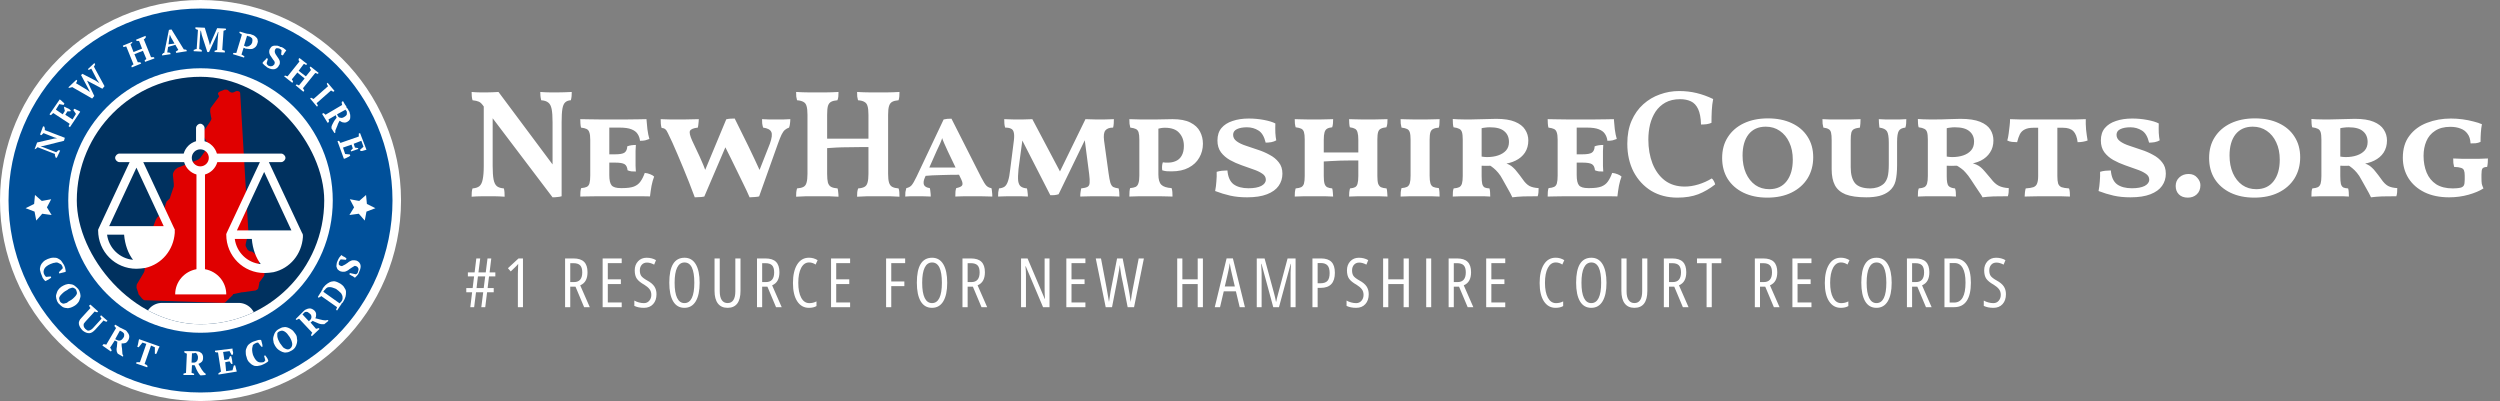 <svg width="586" height="94" viewBox="0 0 586 94" fill="none" xmlns="http://www.w3.org/2000/svg">
<rect x="0" y="0" width="586" height="94" fill="#808080" stroke="none"/>
<path d="M47 94C72.957 94 94 72.957 94 47C94 21.043 72.957 0 47 0C21.043 0 0 21.043 0 47C0 72.957 21.043 94 47 94Z" fill="white"/>
<path d="M47 92C71.853 92 92 71.853 92 47C92 22.147 71.853 2 47 2C22.147 2 2 22.147 2 47C2 71.853 22.147 92 47 92Z" fill="#00509A"/>
<path d="M11.9 64.8L12 65.1C11.9 65.2 11.8 65.2 11.7 65.3C11.6 65.4 11.5 65.4 11.4 65.5C11.3 65.6 11.2 65.6 11 65.7C10.9 65.8 10.8 65.8 10.7 65.9C10.5 65.8 10.3 65.6 10.2 65.4C10 65.2 9.9 64.9 9.8 64.6C9.6 64.2 9.5 63.8 9.4 63.4C9.3 63 9.4 62.7 9.5 62.3C9.6 62 9.8 61.7 10.1 61.4C10.4 61.1 10.7 60.9 11.2 60.7C11.7 60.5 12.1 60.4 12.5 60.4C12.9 60.4 13.3 60.4 13.6 60.6C13.9 60.8 14.2 60.9 14.4 61.2C14.6 61.5 14.8 61.8 15 62.1C15.1 62.4 15.3 62.7 15.3 63C15.4 63.3 15.4 63.5 15.4 63.7C15.3 63.7 15.2 63.8 15.1 63.8C15 63.8 14.8 63.9 14.7 63.9C14.6 63.9 14.4 64 14.3 64C14.2 64 14 64.1 13.9 64.1L13.8 63.8L14.7 62.9C14.7 62.8 14.7 62.8 14.7 62.7C14.7 62.6 14.6 62.5 14.6 62.4C14.5 62.2 14.4 62 14.2 61.9C14 61.8 13.8 61.7 13.6 61.6C13.4 61.5 13.1 61.5 12.8 61.6C12.5 61.6 12.1 61.8 11.8 61.9C11.1 62.2 10.6 62.6 10.4 63C10.2 63.4 10.1 63.9 10.4 64.4C10.5 64.5 10.5 64.6 10.6 64.7C10.7 64.8 10.7 64.8 10.8 64.9L11.9 64.8Z" fill="white"/>
<path d="M14.4 67.2C14.7 67 15.1 66.8 15.4 66.7C15.8 66.6 16.1 66.5 16.4 66.6C16.7 66.6 17.1 66.7 17.4 66.9C17.7 67.1 18 67.4 18.3 67.7C18.6 68.1 18.7 68.4 18.8 68.8C18.9 69.2 18.9 69.5 18.8 69.8C18.7 70.1 18.6 70.5 18.4 70.8C18.2 71.1 17.9 71.4 17.6 71.6C17.3 71.8 16.9 72 16.6 72.1C16.2 72.2 15.9 72.3 15.6 72.2C15.3 72.2 14.9 72.1 14.6 71.9C14.3 71.7 14 71.4 13.7 71.1C13.4 70.7 13.3 70.4 13.2 70C13.1 69.6 13.1 69.3 13.2 69C13.3 68.7 13.4 68.3 13.6 68C13.8 67.7 14.1 67.4 14.4 67.2ZM15.2 68.3C14.9 68.5 14.7 68.7 14.5 68.9C14.3 69.1 14.1 69.3 14 69.5C13.9 69.7 13.8 69.9 13.9 70.1C13.9 70.3 14 70.5 14.1 70.7C14.2 70.9 14.4 71 14.6 71.1C14.8 71.2 15 71.2 15.2 71.1C15.4 71.1 15.7 71 15.9 70.8C16.1 70.6 16.4 70.5 16.7 70.3C17 70.1 17.2 69.9 17.4 69.7C17.6 69.5 17.8 69.3 17.9 69.1C18 68.9 18.1 68.7 18 68.5C18 68.3 17.9 68.1 17.8 67.9C17.7 67.7 17.5 67.6 17.3 67.5C17.1 67.4 16.9 67.4 16.7 67.5C16.5 67.6 16.2 67.6 16 67.8C15.8 68 15.5 68.1 15.2 68.3Z" fill="white"/>
<path d="M21.2 71.4L23 73L22.8 73.2C22.6 73.2 22.4 73.1 22.2 73L20.1 75.3C19.9 75.5 19.8 75.7 19.7 75.8C19.6 75.9 19.6 76.1 19.6 76.3C19.6 76.5 19.7 76.6 19.7 76.7C19.8 76.8 19.9 77 20 77.1C20.1 77.2 20.3 77.3 20.4 77.4C20.5 77.5 20.7 77.5 20.8 77.5C20.9 77.5 21.1 77.4 21.3 77.3C21.5 77.2 21.6 77.1 21.8 76.9L23.8 74.7C23.7 74.6 23.7 74.5 23.6 74.4C23.5 74.3 23.5 74.2 23.5 74.1L23.7 73.9L25.2 75.2L25 75.4C24.9 75.4 24.8 75.4 24.6 75.3C24.4 75.2 24.4 75.2 24.3 75.1L22.3 77.3C21.8 77.8 21.4 78.1 20.9 78.1C20.4 78.1 19.9 77.9 19.4 77.5C18.9 77 18.6 76.5 18.5 76C18.4 75.5 18.6 75 19.1 74.5L21.2 72.2C21.1 72.1 21.1 72 21 71.9C20.9 71.8 20.9 71.7 20.9 71.6L21.2 71.4Z" fill="white"/>
<path d="M25.8 81.5C25.9 81.6 26 81.7 26 81.8C26.1 81.9 26.1 82 26.2 82.1L26 82.4L24 81L24.2 80.7C24.3 80.7 24.5 80.7 24.6 80.7C24.7 80.7 24.8 80.8 24.9 80.8L27.2 76.9C27 76.7 26.9 76.5 26.8 76.4L27 76.1L27.7 76.5C27.8 76.6 27.9 76.6 28 76.7C28.1 76.8 28.2 76.8 28.4 76.9C28.5 77 28.7 77 28.8 77.1C28.9 77.2 29.1 77.2 29.2 77.3C29.5 77.4 29.7 77.6 29.8 77.8C30 78 30.1 78.2 30.2 78.4C30.3 78.6 30.3 78.8 30.3 79C30.3 79.2 30.2 79.5 30.1 79.7C29.9 80 29.7 80.3 29.4 80.4C29.1 80.5 28.8 80.5 28.5 80.5C28.5 80.9 28.5 81.3 28.6 81.7C28.6 82.1 28.7 82.5 28.7 83L28.9 83.4L28.8 83.6L27.6 82.9L27.4 82.5C27.3 82.1 27.3 81.7 27.4 81.3C27.4 80.9 27.5 80.5 27.5 80.1L26.9 79.8L25.8 81.5ZM28.5 77.7C28.4 77.6 28.2 77.6 28.1 77.5L27 79.5L27.4 79.7C27.6 79.8 27.9 79.9 28.2 79.8C28.5 79.7 28.7 79.5 28.9 79.2C29 79 29.1 78.9 29.1 78.7C29.1 78.6 29.1 78.4 29.1 78.3C29.1 78.2 29 78.1 28.9 78C28.8 77.9 28.7 77.8 28.5 77.7Z" fill="white"/>
<path d="M34.5 86.1L31.9 85.2L32 84.9C32.1 84.9 32.2 84.9 32.4 84.9C32.5 84.9 32.7 84.9 32.8 84.9L34.3 80.6L33.4 80.3L32.5 81.4L32.2 81.3C32.2 81.2 32.2 81.1 32.3 80.9C32.3 80.7 32.4 80.6 32.4 80.4C32.4 80.2 32.5 80.1 32.5 79.9C32.5 79.7 32.6 79.6 32.6 79.5L37.4 81.2C37.4 81.3 37.3 81.5 37.2 81.6C37.1 81.8 37.1 81.9 37 82.1C36.9 82.3 36.9 82.4 36.8 82.6C36.7 82.7 36.7 82.9 36.6 83L36.3 82.9V81.4L35.4 81L33.9 85.3C34 85.4 34.1 85.4 34.3 85.5C34.4 85.6 34.5 85.7 34.6 85.8L34.5 86.1Z" fill="white"/>
<path d="M44.9 87.4C45 87.4 45.1 87.5 45.2 87.5C45.3 87.5 45.4 87.6 45.5 87.6V87.9H43V87.6C43.1 87.5 43.2 87.5 43.3 87.5C43.4 87.5 43.5 87.4 43.6 87.4L43.8 82.9C43.5 82.8 43.3 82.7 43.2 82.6V82.3H44C44.1 82.3 44.2 82.3 44.4 82.3C44.5 82.3 44.7 82.3 44.8 82.3C44.9 82.3 45.1 82.3 45.3 82.3C45.5 82.3 45.6 82.3 45.7 82.3C46 82.3 46.3 82.4 46.5 82.4C46.7 82.4 47 82.6 47.1 82.7C47.3 82.8 47.4 83 47.5 83.2C47.6 83.4 47.6 83.6 47.6 83.9C47.6 84.3 47.5 84.6 47.3 84.8C47.1 85 46.8 85.2 46.5 85.3C46.7 85.6 46.9 86 47.1 86.3C47.3 86.7 47.6 87 47.8 87.3L48.2 87.6V87.9L47 88L46.7 87.7C46.5 87.4 46.3 87.1 46.1 86.7C45.9 86.3 45.8 85.9 45.6 85.6H45L44.9 87.4ZM45.4 82.8C45.2 82.8 45.1 82.8 45 82.8L44.9 85H45.4C45.7 85 45.9 84.9 46.1 84.7C46.3 84.5 46.4 84.2 46.4 83.8C46.4 83.6 46.4 83.4 46.3 83.3C46.3 83.2 46.2 83 46.1 82.9C46 82.8 45.9 82.7 45.8 82.7C45.7 82.7 45.6 82.8 45.4 82.8Z" fill="white"/>
<path d="M54.5 81.7C54.5 81.9 54.5 82.2 54.6 82.4C54.7 82.6 54.6 82.9 54.6 83.1L54.3 83.2L53.8 82.3L52.3 82.5L52.6 84.4L53.6 84.2L53.9 83.5H54.2C54.3 83.8 54.3 84 54.4 84.4C54.4 84.7 54.5 85 54.5 85.3H54.2L53.8 84.7L52.8 84.9L53 87L54.5 86.8L54.8 85.7L55.1 85.6C55.1 85.7 55.2 85.8 55.2 85.9C55.2 86 55.3 86.2 55.3 86.3C55.3 86.4 55.4 86.6 55.4 86.7C55.4 86.8 55.5 87 55.5 87.1L51.2 87.8V87.5C51.3 87.4 51.4 87.4 51.5 87.3C51.6 87.2 51.7 87.2 51.8 87.1L51.1 82.6C51 82.6 50.9 82.6 50.7 82.6C50.6 82.6 50.5 82.5 50.4 82.5V82.2L54.5 81.7Z" fill="white"/>
<path d="M61.9 83.4L62.2 83.3C62.2 83.4 62.3 83.5 62.4 83.6C62.5 83.7 62.5 83.8 62.6 83.9C62.7 84 62.7 84.1 62.8 84.3C62.8 84.4 62.9 84.5 62.9 84.6C62.8 84.8 62.6 84.9 62.3 85.1C62.1 85.2 61.8 85.4 61.5 85.5C61.1 85.7 60.7 85.7 60.3 85.8C59.9 85.8 59.6 85.8 59.3 85.6C59 85.5 58.7 85.2 58.4 84.9C58.1 84.6 57.9 84.2 57.8 83.7C57.6 83.2 57.6 82.8 57.6 82.4C57.6 82 57.7 81.7 57.9 81.3C58.1 80.9 58.3 80.7 58.6 80.5C58.9 80.3 59.2 80.1 59.6 80C59.9 79.9 60.2 79.8 60.5 79.7C60.8 79.7 61 79.6 61.2 79.7C61.2 79.8 61.3 79.9 61.3 80C61.3 80.1 61.4 80.3 61.4 80.4C61.4 80.5 61.5 80.7 61.5 80.8C61.5 80.9 61.5 81.1 61.6 81.2L61.3 81.3L60.5 80.3C60.4 80.3 60.4 80.3 60.3 80.3C60.2 80.3 60.1 80.4 60 80.4C59.8 80.5 59.6 80.6 59.5 80.7C59.3 80.8 59.2 81 59.2 81.3C59.1 81.5 59.1 81.8 59.1 82.1C59.1 82.4 59.2 82.8 59.3 83.2C59.6 83.9 59.9 84.4 60.3 84.7C60.7 85 61.2 85 61.7 84.9C61.8 84.9 62 84.8 62 84.7C62 84.6 62.1 84.6 62.2 84.5L61.9 83.4Z" fill="white"/>
<path d="M64.5 81.1C64.3 80.7 64.1 80.4 64.1 80C64 79.6 64 79.3 64.1 78.9C64.2 78.6 64.3 78.2 64.5 77.9C64.7 77.6 65 77.3 65.4 77.1C65.8 76.9 66.1 76.7 66.5 76.7C66.9 76.6 67.2 76.7 67.5 76.8C67.8 76.9 68.1 77.1 68.4 77.3C68.7 77.5 68.9 77.8 69.2 78.2C69.5 78.6 69.6 78.9 69.6 79.3C69.7 79.7 69.7 80 69.6 80.4C69.5 80.8 69.4 81.1 69.2 81.4C69 81.7 68.7 82 68.3 82.2C67.9 82.4 67.6 82.6 67.2 82.6C66.8 82.7 66.5 82.6 66.2 82.5C65.9 82.4 65.6 82.2 65.3 82C64.9 81.7 64.7 81.4 64.5 81.1ZM65.6 80.4C65.8 80.7 66 80.9 66.2 81.2C66.4 81.5 66.6 81.6 66.8 81.7C67 81.8 67.2 81.9 67.4 81.9C67.6 81.9 67.8 81.9 68 81.7C68.2 81.6 68.3 81.4 68.4 81.2C68.5 81 68.5 80.8 68.5 80.6C68.5 80.4 68.4 80.1 68.3 79.8C68.2 79.5 68 79.2 67.9 79C67.7 78.7 67.5 78.5 67.3 78.2C67.1 78 66.9 77.8 66.7 77.7C66.5 77.6 66.3 77.5 66.1 77.5C65.9 77.5 65.7 77.6 65.4 77.7C65.2 77.8 65 78 65 78.2C65 78.4 65 78.6 65 78.8C65 79 65.1 79.3 65.2 79.6C65.3 79.9 65.5 80.1 65.6 80.4Z" fill="white"/>
<path d="M74.1 77.1C74.2 77 74.3 77 74.4 77C74.5 77 74.6 76.9 74.7 76.9L74.9 77.1L73.1 78.8L72.9 78.6C72.9 78.5 73 78.4 73 78.3C73.1 78.2 73.1 78.1 73.2 78L70.1 74.7C69.9 74.8 69.7 74.9 69.5 75L69.3 74.8L69.9 74.2C70 74.1 70.1 74 70.2 73.9C70.3 73.8 70.4 73.7 70.5 73.6C70.6 73.5 70.7 73.4 70.8 73.3C70.9 73.2 71 73.1 71.1 73C71.3 72.8 71.5 72.6 71.8 72.5C72 72.4 72.3 72.3 72.5 72.3C72.7 72.3 72.9 72.3 73.1 72.4C73.3 72.5 73.5 72.6 73.7 72.8C74 73.1 74.1 73.4 74.1 73.7C74.1 74 74.1 74.3 73.9 74.6C74.3 74.7 74.7 74.8 75.1 74.9C75.5 75 75.9 75.1 76.3 75.1L76.8 75L77 75.2L76 76H75.6C75.2 76 74.8 75.9 74.4 75.7C74 75.5 73.6 75.4 73.3 75.2L72.8 75.6L74.1 77.1ZM71.2 73.4C71.1 73.5 71 73.6 70.9 73.7L72.4 75.3L72.7 75C72.9 74.8 73 74.6 73 74.3C73 74 72.9 73.7 72.6 73.5C72.5 73.4 72.3 73.3 72.2 73.2C72.1 73.1 71.9 73.1 71.8 73.1C71.7 73.1 71.5 73.1 71.4 73.2C71.3 73.3 71.3 73.3 71.2 73.4Z" fill="white"/>
<path d="M79 72.8L78.8 72.6C78.8 72.5 78.8 72.4 78.9 72.3C78.9 72.2 79 72.1 79 72L75.3 69.4C75.2 69.5 75.1 69.6 75 69.6C74.9 69.7 74.8 69.7 74.7 69.8L74.5 69.6L75 68.8C75.1 68.7 75.1 68.6 75.2 68.5C75.3 68.4 75.3 68.3 75.4 68.1C75.5 68 75.6 67.9 75.6 67.7C75.7 67.6 75.7 67.5 75.8 67.4C76.1 67 76.4 66.7 76.7 66.5C77 66.3 77.3 66.1 77.7 66C78.1 65.9 78.4 65.9 78.7 66C79.1 66.1 79.4 66.3 79.8 66.5C80.2 66.8 80.5 67 80.7 67.4C80.9 67.7 81.1 68 81.1 68.4C81.1 68.8 81.1 69.1 81 69.5C80.9 69.9 80.7 70.3 80.4 70.8C80.4 70.9 80.3 70.9 80.2 71C80.1 71.1 80 71.2 80 71.3C80 71.4 79.8 71.5 79.8 71.6C79.8 71.7 79.6 71.8 79.6 71.9L79 72.8ZM76.1 68C76 68 76 68.1 75.9 68.2C75.8 68.3 75.8 68.4 75.8 68.4L79.6 71.1C79.6 71.1 79.6 71.1 79.7 71L79.8 70.9L79.9 70.8L80 70.7C80.2 70.4 80.3 70.2 80.3 69.9C80.3 69.6 80.3 69.4 80.2 69.2C80.1 69 80 68.7 79.7 68.5C79.5 68.3 79.3 68.1 79 67.9C78.8 67.7 78.5 67.6 78.2 67.5C77.9 67.4 77.7 67.3 77.4 67.3C77.1 67.3 76.9 67.3 76.7 67.4C76.5 67.5 76.3 67.7 76.1 68Z" fill="white"/>
<path d="M83.4 64.3C83.5 64.3 83.6 64.2 83.7 64.1C83.8 64 83.9 63.9 83.9 63.7C84 63.4 84.1 63.2 84 62.9C83.9 62.7 83.8 62.5 83.5 62.4C83.3 62.3 83.1 62.3 83 62.4C82.8 62.5 82.7 62.6 82.5 62.7C82.3 62.8 82.1 63 81.9 63.1C81.7 63.3 81.5 63.4 81.3 63.5C81.1 63.6 80.9 63.7 80.6 63.7C80.3 63.7 80.1 63.7 79.8 63.6C79.6 63.5 79.4 63.4 79.2 63.2C79 63 79 62.8 78.9 62.6C78.8 62.4 78.9 62.2 78.9 61.9C78.9 61.7 79 61.4 79.1 61.2C79.2 60.9 79.4 60.6 79.5 60.4C79.7 60.2 79.8 60 80 59.8C80.1 59.8 80.2 59.9 80.3 60C80.4 60.1 80.5 60.1 80.7 60.2C80.8 60.3 80.9 60.3 81 60.4C81.1 60.5 81.2 60.5 81.2 60.6L81.1 60.9L79.9 60.8C79.8 60.8 79.8 60.9 79.7 61C79.6 61.1 79.6 61.2 79.5 61.3C79.4 61.5 79.4 61.7 79.4 61.9C79.4 62.1 79.6 62.2 79.8 62.3C80 62.4 80.2 62.4 80.3 62.3C80.5 62.2 80.7 62.1 80.9 62C81.1 61.9 81.3 61.7 81.5 61.6C81.7 61.4 81.9 61.3 82.1 61.2C82.3 61.1 82.5 61 82.8 61C83 61 83.3 61 83.6 61.1C84.1 61.3 84.4 61.7 84.5 62.1C84.6 62.5 84.5 63.1 84.2 63.7C84.1 63.9 84.1 64 84 64.2C83.9 64.3 83.8 64.5 83.7 64.6C83.6 64.7 83.5 64.8 83.4 64.9C83.3 65 83.2 65.1 83.2 65.1C83.1 65 83 65 82.9 64.9C82.8 64.8 82.7 64.7 82.5 64.7C82.4 64.6 82.3 64.5 82.2 64.5C82.1 64.4 82 64.4 81.9 64.3L82 64L83.4 64.3Z" fill="white"/>
<path d="M9.4 31.5L10.1 29.6L10.4 29.7C10.4 29.8 10.5 30 10.5 30.1C10.5 30.2 10.5 30.4 10.5 30.5L15.2 32.3L15 33L10.2 34.2L9.5 34.3L10.1 34.5L13.2 35.7C13.3 35.6 13.3 35.5 13.5 35.4C13.6 35.3 13.7 35.2 13.8 35.2L14.1 35.3L13.3 37L13 36.9C13 36.8 13 36.7 12.9 36.5C12.8 36.3 12.9 36.2 12.9 36.1L8.8 34.5C8.7 34.6 8.6 34.7 8.6 34.7C8.5 34.8 8.4 34.9 8.3 34.9L8.1 35L8.7 33.4L12.6 32.5L13.4 32.4L12.7 32.2L10.2 31.2C10.1 31.3 10 31.4 9.9 31.5C9.8 31.6 9.7 31.7 9.6 31.7L9.4 31.5Z" fill="white"/>
<path d="M14 23.3C14.2 23.4 14.4 23.6 14.6 23.8C14.8 24 15 24.1 15.1 24.3L14.9 24.6L13.9 24.4L13.1 25.7L14.7 26.8L15.2 26L15 25.2L15.1 25C15.3 25.1 15.6 25.3 15.9 25.4C16.2 25.5 16.4 25.7 16.6 25.9L16.5 26.1H15.8L15.3 26.9L17 28L17.8 26.7L17.2 25.8L17.4 25.5C17.5 25.5 17.6 25.6 17.7 25.6C17.8 25.7 17.9 25.7 18.1 25.8C18.3 25.9 18.3 25.9 18.5 26C18.7 26.1 18.7 26.1 18.8 26.2L16.4 29.8L16.1 29.6C16.1 29.5 16.1 29.4 16.2 29.3C16.3 29.2 16.3 29.1 16.3 29L12.5 26.5C12.4 26.6 12.3 26.7 12.2 26.7C12.1 26.9 12 27 11.9 27L11.6 26.8L14 23.3Z" fill="white"/>
<path d="M21.4 16.1C21.2 16.2 21 16.3 20.8 16.4L20.6 16.2L22.1 14.8L22.3 15C22.3 15.1 22.2 15.2 22.2 15.3C22.2 15.4 22.1 15.5 22 15.6L24.5 20.2L24 20.8L20.4 18.9L22.1 22.5L21.6 23.1L16.9 20.4C16.8 20.5 16.7 20.5 16.6 20.5C16.5 20.5 16.4 20.6 16.3 20.6L16 20.5L17.9 18.7L18.1 18.9C18.1 19 18 19.1 18 19.2C17.9 19.3 17.9 19.4 17.8 19.5L20.3 21L21.1 21.6L20.6 20.6L19 17.6L19.3 17.3L22.4 18.9L23.3 19.5L22.7 18.6L21.4 16.1Z" fill="white"/>
<path d="M33.1 14.9L30.9 15.8L30.8 15.5C30.9 15.4 30.9 15.3 31 15.3C31.1 15.2 31.2 15.1 31.3 15.1L29.6 10.9C29.5 10.9 29.3 10.9 29.2 11C29.1 11 29 11 28.9 11L28.8 10.7L31 9.8V10C30.9 10.1 30.9 10.2 30.8 10.2C30.7 10.2 30.6 10.3 30.6 10.4L31.3 12.2L33.3 11.4L32.6 9.6C32.5 9.6 32.4 9.6 32.3 9.6C32.2 9.6 32.1 9.6 32 9.6L31.9 9.3L34.1 8.4L34.2 8.7C34.1 8.8 34.1 8.9 34 9C33.9 9.1 33.8 9.2 33.7 9.2L35.4 13.4C35.5 13.4 35.6 13.4 35.8 13.4C35.9 13.4 36 13.4 36.1 13.4L36.2 13.7L34 14.5L33.9 14.2C34 14.1 34 14 34.1 14C34.2 13.9 34.3 13.9 34.3 13.8L33.5 11.9L31.5 12.7L32.3 14.6C32.4 14.6 32.5 14.6 32.6 14.6C32.7 14.6 32.8 14.6 32.9 14.6L33.1 14.9Z" fill="white"/>
<path d="M40 12.7L38 13V12.7C38.1 12.6 38.2 12.6 38.2 12.5C38.3 12.4 38.4 12.4 38.5 12.4L39.6 7L40.2 6.9L43.1 11.6C43.2 11.6 43.3 11.6 43.4 11.6C43.5 11.6 43.6 11.7 43.7 11.7L43.8 12L41.3 12.4L41.2 12.1C41.3 12 41.4 12 41.5 11.9C41.6 11.8 41.7 11.8 41.8 11.7L41.1 10.5L39.4 11L39.2 12.3C39.4 12.3 39.7 12.3 39.9 12.4L40 12.7ZM39.5 10.4L40.9 10.2L40.1 8.8L39.8 8.1L39.7 8.8L39.5 10.4Z" fill="white"/>
<path d="M52.7 12.3L50.3 12.2V11.9C50.4 11.9 50.5 11.8 50.6 11.8C50.7 11.8 50.8 11.7 50.9 11.7L51.1 8.4L51.2 7.5H51.1L50.8 8.3L49 12.2H48.6L47.3 8.2L47.1 7.2H47L46.9 8.2L46.7 11.5C46.8 11.5 46.9 11.6 47 11.6C47.1 11.6 47.2 11.7 47.3 11.8V12.1L45.4 12V11.7C45.5 11.7 45.6 11.6 45.7 11.6C45.8 11.5 45.9 11.5 46.1 11.5L46.4 7C46.3 7 46.2 6.9 46.1 6.9C46 6.9 45.9 6.8 45.8 6.7V6.4L48 6.5L49 9.8L49.2 10.6L49.5 9.8L50.9 6.6L52.9 6.7L53 7C52.9 7 52.8 7.1 52.7 7.1C52.6 7.1 52.5 7.2 52.4 7.2L52.1 11.7C52.2 11.7 52.3 11.8 52.4 11.8C52.5 11.8 52.6 11.9 52.7 11.9V12.3Z" fill="white"/>
<path d="M56.6 12.8C56.7 12.9 56.9 12.9 57 13C57.1 13.1 57.2 13.2 57.3 13.2L57.2 13.5L54.6 12.7L54.7 12.4C54.8 12.4 54.9 12.4 55.1 12.4C55.2 12.4 55.3 12.4 55.4 12.4L56.7 8.1C56.6 8 56.5 8 56.4 7.9C56.3 7.8 56.2 7.8 56.1 7.7L56.2 7.4L57.2 7.7C57.4 7.8 57.6 7.8 57.9 7.9C58.2 7.9 58.5 8 58.7 8C59 8.1 59.2 8.2 59.5 8.3C59.7 8.4 59.9 8.6 60.1 8.8C60.3 9 60.4 9.2 60.4 9.5C60.5 9.7 60.4 10 60.3 10.3C60.2 10.6 60.1 10.8 59.9 11C59.7 11.2 59.5 11.3 59.3 11.4C59.1 11.5 58.8 11.5 58.5 11.5C58.2 11.5 57.9 11.4 57.7 11.4H57.6C57.5 11.4 57.5 11.4 57.4 11.3C57.3 11.3 57.3 11.3 57.2 11.2C57.1 11.2 57.1 11.2 57.1 11.2L56.6 12.8ZM58.3 8.5C58.2 8.5 58.1 8.5 58.1 8.4C58 8.4 58 8.4 57.9 8.4L57.2 10.7C57.2 10.7 57.3 10.8 57.4 10.8C57.5 10.8 57.6 10.9 57.6 10.9C57.7 10.9 57.9 11 58 10.9C58.1 10.8 58.3 10.9 58.4 10.8C58.5 10.7 58.6 10.6 58.8 10.5C58.9 10.4 59 10.2 59.1 10C59.2 9.6 59.2 9.3 59.1 9C58.9 8.8 58.7 8.6 58.3 8.5Z" fill="white"/>
<path d="M62.5 14.8C62.5 14.9 62.6 15 62.6 15.1C62.7 15.2 62.8 15.3 62.9 15.4C63.2 15.5 63.4 15.6 63.7 15.5C63.9 15.5 64.1 15.3 64.3 15.1C64.4 14.9 64.4 14.7 64.4 14.6C64.3 14.4 64.3 14.2 64.1 14.1C64 13.9 63.8 13.7 63.7 13.5C63.6 13.3 63.4 13.1 63.3 12.9C63.2 12.7 63.1 12.4 63.1 12.2C63.1 12 63.1 11.7 63.3 11.4C63.4 11.2 63.6 11 63.7 10.9C63.9 10.8 64.1 10.7 64.3 10.7C64.5 10.7 64.7 10.7 65 10.7C65.2 10.8 65.5 10.8 65.7 11C66 11 66.2 11.1 66.5 11.3C66.7 11.5 66.9 11.6 67.1 11.8C67 11.9 67 12 66.9 12.1C66.8 12.2 66.7 12.3 66.7 12.4C66.6 12.5 66.5 12.6 66.5 12.7C66.5 12.8 66.2 13 66.2 13L65.9 12.8L66 11.8C66 11.7 65.9 11.7 65.8 11.6C65.7 11.5 65.6 11.4 65.5 11.4C65.3 11.3 65.1 11.3 64.9 11.3C64.7 11.3 64.6 11.4 64.5 11.6C64.4 11.8 64.4 12 64.4 12.1C64.4 12.3 64.5 12.5 64.6 12.7C64.7 12.9 64.9 13.1 65 13.3C65.1 13.5 65.3 13.7 65.4 13.9C65.5 14.1 65.6 14.3 65.6 14.6C65.6 14.8 65.6 15.1 65.4 15.3C65.2 15.8 64.8 16.1 64.4 16.2C63.9 16.3 63.4 16.2 62.8 15.9C62.6 15.8 62.5 15.7 62.4 15.6C62.3 15.5 62.1 15.4 62 15.3C61.9 15.2 61.8 15.1 61.7 15C61.6 14.9 61.6 14.8 61.5 14.8C61.6 14.7 61.6 14.6 61.7 14.5C61.8 14.4 61.9 14.3 62 14.2C62.1 14.1 62.2 14 62.3 13.9C62.4 13.8 62.5 13.7 62.5 13.6L62.8 13.8L62.5 14.8Z" fill="white"/>
<path d="M68.5 19.4L66.6 17.9L66.8 17.7C66.9 17.7 67 17.8 67.1 17.8C67.2 17.8 67.3 17.9 67.4 17.9L70.2 14.4C70.1 14.3 70 14.2 70 14.1C70 13.9 70 13.8 70 13.8L70.2 13.6L72 15L71.8 15.2C71.7 15.2 71.6 15.2 71.5 15.1C71.4 15 71.3 15 71.2 15L70 16.6L71.7 17.9L72.9 16.4C72.8 16.3 72.8 16.2 72.7 16.1C72.7 16 72.6 15.9 72.6 15.8L72.8 15.6L74.7 17.1L74.5 17.3C74.4 17.3 74.3 17.3 74.2 17.2C74.1 17.2 74 17.1 73.9 17.1L71 20.7C71.1 20.8 71.2 20.9 71.2 21C71.3 21.1 71.3 21.2 71.3 21.3L71.1 21.5L69.3 20L69.5 19.8C69.6 19.8 69.7 19.8 69.8 19.9C69.9 20 70 20 70.1 20L71.4 18.4L69.7 17L68.4 18.6C68.5 18.7 68.5 18.8 68.6 18.9C68.6 19 68.7 19.1 68.7 19.2L68.5 19.4Z" fill="white"/>
<path d="M74.3 25L72.7 23.1L72.9 22.9C73.1 23 73.3 23.1 73.5 23.2L76.9 20.2C76.8 20.1 76.8 20 76.7 19.9C76.7 19.8 76.6 19.7 76.6 19.6L76.8 19.4L78.4 21.3L78.2 21.5C78.1 21.5 78 21.4 77.9 21.4C77.8 21.3 77.7 21.3 77.6 21.2L74.2 24.2C74.3 24.3 74.3 24.4 74.4 24.5C74.4 24.6 74.5 24.7 74.5 24.8L74.3 25Z" fill="white"/>
<path d="M77 28C77 28.1 77.1 28.2 77.1 28.3C77.1 28.4 77.1 28.5 77.1 28.6L76.8 28.8L75.5 26.7L75.8 26.5C75.9 26.6 76 26.6 76.1 26.7C76.2 26.8 76.3 26.9 76.3 26.9L80.2 24.6C80.1 24.3 80.1 24.1 80.1 23.9L80.4 23.7L80.8 24.4C80.9 24.5 80.9 24.6 81 24.7C81.1 24.8 81.2 24.9 81.2 25.1C81.2 25.3 81.4 25.3 81.5 25.5C81.6 25.7 81.7 25.8 81.7 25.9C81.9 26.1 82 26.4 82 26.6C82.1 26.8 82.1 27.1 82.1 27.3C82.1 27.5 82.1 27.8 82 28C81.9 28.2 81.7 28.4 81.5 28.5C81.2 28.7 80.9 28.8 80.5 28.7C80.2 28.7 79.9 28.5 79.6 28.3C79.4 28.7 79.2 29 79.1 29.4C78.9 29.8 78.8 30.2 78.6 30.6V31.1L78.4 31.2L77.7 30.1V29.7C77.8 29.3 78 29 78.2 28.6C78.4 28.2 78.7 27.9 78.9 27.6L78.7 27L77 28ZM81.2 26C81.1 25.9 81 25.8 81 25.7L79 26.8L79.2 27.2C79.3 27.4 79.5 27.6 79.8 27.6C80.1 27.7 80.4 27.6 80.7 27.4C80.9 27.3 81 27.2 81.1 27.1C81.2 27 81.3 26.9 81.3 26.7C81.3 26.6 81.3 26.4 81.3 26.3C81.3 26.2 81.3 26.1 81.2 26Z" fill="white"/>
<path d="M85.9 35.1C85.7 35.2 85.4 35.2 85.2 35.3C85 35.4 84.7 35.4 84.5 35.4L84.4 35.1L85.2 34.4L84.7 33L82.9 33.7L83.2 34.6L83.9 34.7L84 34.9C83.8 35 83.5 35.1 83.2 35.2C82.9 35.3 82.6 35.4 82.3 35.5L82.2 35.3L82.7 34.8L82.4 33.9L80.4 34.6L80.9 36.1L82 36.2L82.1 36.5C82 36.6 81.9 36.6 81.8 36.7C81.7 36.8 81.6 36.8 81.4 36.9C81.3 37 81.2 37 81 37.1C80.8 37.2 80.8 37.2 80.6 37.2L79.1 33.1L79.4 33C79.5 33.1 79.6 33.1 79.6 33.2C79.7 33.3 79.7 33.4 79.8 33.5L84.1 32C84.1 31.9 84.1 31.8 84.1 31.6C84.1 31.4 84.1 31.4 84.1 31.3L84.4 31.2L85.9 35.1Z" fill="white"/>
<path d="M81.9 50.4L83 48.6L82 46.7L84.2 47.1L85.8 45.7L86 47.8L88 48.8L85.9 49.6L85.5 51.7L84.1 50.1L81.9 50.4Z" fill="white"/>
<path d="M12.1 50.4L11 48.6L12 46.7L9.8 47.1L8.2 45.7L8 47.8L6 48.8L8.1 49.6L8.5 51.7L9.9 50.1L12.1 50.4Z" fill="white"/>
<path d="M47 78C64.121 78 78 64.121 78 47C78 29.879 64.121 16 47 16C29.879 16 16 29.879 16 47C16 64.121 29.879 78 47 78Z" fill="white"/>
<g clip-path="url(#clip0_149_3556)">
<rect x="18" y="18" width="58" height="58" rx="29" fill="#00315F"/>
<path d="M56.298 21.833L58.217 54.333C58.217 54.333 58.217 54.333 58.217 54.542L57.577 57.25C57.577 57.458 57.577 57.458 57.577 57.667L58.004 58.5C58.217 58.708 58.43 58.917 58.643 58.917C58.856 58.917 59.069 58.917 59.282 59.125L60.774 60.375C60.988 60.583 60.988 60.792 60.988 61.208L60.348 62.25C60.135 62.458 60.348 62.875 60.561 62.875L61.84 63.917C62.053 64.125 62.053 64.333 61.84 64.75L60.774 66.208V66.417L60.561 67.458C60.561 67.667 60.348 67.875 59.922 68.083L56.938 68.5H56.725L54.806 68.917C54.593 68.917 54.593 68.917 54.593 69.125L52.888 70.792C52.675 71 52.462 71 52.249 71L33.918 70.375C33.705 70.375 33.492 70.167 33.279 69.958L32.426 68.917V68.708L32 67.458C32 67.042 32 66.625 32.213 66.417L33.705 63.917C33.918 63.5 33.918 63.292 33.918 62.875L33.705 62.042C33.705 61.833 33.705 61.625 33.705 61.417L34.771 57.667C34.771 57.458 34.771 57.25 34.771 57.25L34.558 56C34.558 55.792 34.558 55.375 34.771 55.167L35.623 53.5C35.623 53.5 35.623 53.292 35.837 53.292L36.476 51.625C36.689 51.208 36.902 50.792 37.329 50.583C37.968 50.167 38.181 49.75 38.394 49.333L38.821 47.875C38.821 47.667 39.034 47.458 39.034 47.25L39.673 46.625C39.886 46.417 39.886 46.417 39.886 46.208L40.739 43.708C40.739 43.5 40.739 43.292 40.739 43.083L40.526 41C40.526 40.375 40.952 39.75 41.592 39.333L45.854 37.667C46.494 37.458 46.707 37.25 46.92 37.042L48.412 34.958C48.838 34.542 48.838 33.917 48.625 33.5L47.773 32.042C47.559 31.417 47.559 31 47.986 30.375L49.265 28.5C49.478 28.083 49.691 27.875 49.478 27.458L49.265 26.208C49.265 25.792 49.265 25.375 49.478 25.167L51.183 22.875C51.396 22.667 51.396 22.458 51.183 22.25C50.97 21.833 51.183 21.625 51.609 21.417L52.675 21C53.101 21 53.314 21 53.528 21.208L53.741 21.417C53.954 21.625 54.38 21.833 54.806 21.625L55.233 21.417C55.659 21.208 56.298 21.417 56.298 21.833Z" fill="#E00000"/>
<path fill-rule="evenodd" clip-rule="evenodd" d="M64.114 63.8C63.416 63.9 62.717 64 62.019 64C57.029 64 53.037 60 53.037 55C53.037 54.9 53.037 54.9 53.037 54.8C53.137 54.7 53.137 54.7 53.137 54.6L60.921 38H50.942C50.543 39.4 49.445 40.5 48.048 40.9V63.1C50.842 63.6 53.037 66 53.037 69H41.062C41.062 66 43.258 63.6 46.052 63.1V40.9C44.655 40.5 43.557 39.4 43.158 38H33.578L40.863 53.6C40.963 53.7 40.963 53.7 40.963 53.8C40.963 53.9 40.963 53.9 40.963 54C40.963 54.2 40.963 54.4 40.963 54.6C40.663 58.6 37.969 61.9 34.077 62.8C33.378 62.9 32.68 63 31.981 63C26.992 63 23 59 23 54C23 53.9 23 53.9 23 53.8C23.1 53.7 23.1 53.7 23.1 53.6L30.385 38H27.99C27.491 38 26.992 37.5 26.992 37C26.992 36.5 27.491 36 27.99 36H43.058C43.457 34.6 44.555 33.5 45.952 33.1V30C45.952 29.5 46.451 29 46.95 29C47.449 29 47.948 29.5 47.948 30V33.1C49.345 33.5 50.443 34.6 50.842 36H65.911C66.41 36 66.909 36.5 66.909 37C66.909 37.5 66.41 38 65.911 38H63.017L70.8 54.6C70.9 54.7 70.9 54.7 70.9 54.8C70.9 54.8 70.9 54.9 71 55C71 55.2 71 55.4 71 55.6C70.701 59.6 68.006 62.9 64.114 63.8ZM31.183 60.9C30.085 59.5 29.287 57.4 29.087 55H25.096C25.495 58.1 27.99 60.6 31.183 60.9ZM25.595 53H38.368L31.981 39.3L25.595 53ZM46.95 35C45.852 35 44.954 35.9 44.954 37C44.954 38.1 45.852 39 46.95 39C48.048 39 48.946 38.1 48.946 37C48.946 35.9 48.048 35 46.95 35ZM61.121 61.9C60.023 60.5 59.224 58.4 59.025 56H55.033C55.432 59.1 57.927 61.6 61.121 61.9ZM61.919 40.3L55.532 54H68.306L61.919 40.3ZM37.969 71H55.931C58.127 71 59.923 72.8 59.923 75V77H33.977V75C33.977 72.8 35.773 71 37.969 71Z" fill="white"/>
</g>
<path d="M129.52 46.252L113.104 24.58C112.816 24.196 112.516 23.944 112.204 23.824C111.892 23.68 111.412 23.572 110.764 23.5C110.668 23.188 110.608 22.864 110.584 22.528C110.56 22.192 110.548 21.868 110.548 21.556C110.812 21.58 111.136 21.604 111.52 21.628C111.928 21.628 112.348 21.64 112.78 21.664C113.212 21.664 113.584 21.664 113.896 21.664C114.4 21.664 114.916 21.652 115.444 21.628C115.996 21.604 116.464 21.58 116.848 21.556L129.952 39.124L129.52 46.252ZM110.548 46.108C110.548 45.7 110.56 45.34 110.584 45.028C110.608 44.716 110.668 44.428 110.764 44.164C111.436 44.116 111.964 43.948 112.348 43.66C112.732 43.348 112.996 42.82 113.14 42.076C113.308 41.308 113.392 40.252 113.392 38.908V23.968L115.48 24.076V38.908C115.48 40.252 115.552 41.308 115.696 42.076C115.84 42.82 116.104 43.348 116.488 43.66C116.872 43.948 117.412 44.116 118.108 44.164C118.18 44.428 118.228 44.728 118.252 45.064C118.276 45.376 118.288 45.724 118.288 46.108C117.952 46.084 117.556 46.06 117.1 46.036C116.644 46.036 116.188 46.024 115.732 46C115.276 46 114.856 46 114.472 46C114.112 46 113.68 46 113.176 46C112.672 46.024 112.18 46.036 111.7 46.036C111.22 46.06 110.836 46.084 110.548 46.108ZM129.52 46.252V41.608V28.648C129.52 27.304 129.448 26.272 129.304 25.552C129.16 24.832 128.896 24.328 128.512 24.04C128.128 23.728 127.576 23.548 126.856 23.5C126.76 23.092 126.7 22.744 126.676 22.456C126.652 22.144 126.64 21.844 126.64 21.556C127 21.58 127.396 21.604 127.828 21.628C128.284 21.628 128.74 21.64 129.196 21.664C129.676 21.664 130.096 21.664 130.456 21.664C131.008 21.664 131.62 21.652 132.292 21.628C132.964 21.604 133.54 21.58 134.02 21.556C134.02 21.868 134.008 22.192 133.984 22.528C133.96 22.84 133.9 23.164 133.804 23.5C133.252 23.524 132.808 23.692 132.472 24.004C132.16 24.292 131.944 24.796 131.824 25.516C131.704 26.236 131.644 27.28 131.644 28.648V46C131.356 46.096 131.032 46.156 130.672 46.18C130.312 46.228 129.928 46.252 129.52 46.252ZM136.015 27.928C136.519 27.928 137.203 27.94 138.067 27.964C138.931 27.964 139.795 27.976 140.659 28C141.547 28 142.267 28 142.819 28V41.032C142.819 42.208 142.999 43.012 143.359 43.444C143.719 43.876 144.439 44.092 145.519 44.092L144.907 46C144.331 46 143.623 46 142.783 46C141.943 46 141.067 46 140.155 46C139.267 46.024 138.451 46.036 137.707 46.036C136.963 46.06 136.399 46.072 136.015 46.072C136.015 45.712 136.027 45.352 136.051 44.992C136.075 44.632 136.135 44.332 136.231 44.092C136.807 44.044 137.239 43.948 137.527 43.804C137.839 43.66 138.055 43.384 138.175 42.976C138.295 42.544 138.355 41.932 138.355 41.14V32.752C138.355 31.984 138.283 31.408 138.139 31.024C138.019 30.64 137.803 30.376 137.491 30.232C137.203 30.088 136.771 29.98 136.195 29.908C136.123 29.644 136.075 29.32 136.051 28.936C136.027 28.528 136.015 28.192 136.015 27.928ZM151.135 40.528C151.615 40.576 152.047 40.684 152.431 40.852C152.815 40.996 153.115 41.176 153.331 41.392C153.091 41.992 152.887 42.712 152.719 43.552C152.575 44.368 152.455 45.196 152.359 46.036C151.855 46.036 151.195 46.024 150.379 46C149.587 46 148.711 46 147.751 46C146.791 46 145.843 46 144.907 46L145.519 44.092H145.879C147.031 44.092 147.931 43.972 148.579 43.732C149.251 43.468 149.767 43.072 150.127 42.544C150.511 42.016 150.847 41.344 151.135 40.528ZM149.047 33.976C149.023 34.408 148.999 34.876 148.975 35.38C148.975 35.86 148.975 36.424 148.975 37.072C148.975 37.744 148.975 38.344 148.975 38.872C148.999 39.376 149.023 39.82 149.047 40.204C148.663 40.204 148.315 40.192 148.003 40.168C147.691 40.12 147.391 40.036 147.103 39.916C147.031 39.196 146.791 38.716 146.383 38.476C145.975 38.236 145.243 38.116 144.187 38.116H142.207V36.172H144.187C145.267 36.172 145.999 36.04 146.383 35.776C146.791 35.488 147.007 34.996 147.031 34.3C147.343 34.18 147.667 34.096 148.003 34.048C148.363 34 148.711 33.976 149.047 33.976ZM151.531 27.928C151.579 28.576 151.651 29.356 151.747 30.268C151.867 31.18 152.023 31.948 152.215 32.572C151.927 32.692 151.603 32.8 151.243 32.896C150.907 32.968 150.499 33.004 150.019 33.004C149.947 32.38 149.755 31.84 149.443 31.384C149.155 30.928 148.675 30.568 148.003 30.304C147.355 30.04 146.419 29.908 145.195 29.908H141.847L142.675 28C144.307 28 145.687 28 146.815 28C147.967 27.976 148.927 27.964 149.695 27.964C150.463 27.94 151.075 27.928 151.531 27.928ZM154.863 27.928C155.127 27.928 155.451 27.94 155.835 27.964C156.219 27.964 156.627 27.976 157.059 28C157.491 28 157.899 28 158.283 28C158.667 28 158.979 28 159.219 28C159.555 28 159.999 28 160.551 28C161.103 27.976 161.667 27.964 162.243 27.964C162.843 27.94 163.359 27.928 163.791 27.928C163.791 28.264 163.767 28.6 163.719 28.936C163.695 29.272 163.647 29.596 163.575 29.908C162.543 30.028 161.931 30.28 161.739 30.664C161.547 31.024 161.715 31.792 162.243 32.968C162.771 34.072 163.347 35.296 163.971 36.64C164.595 37.984 165.171 39.388 165.699 40.852H164.871L170.235 27.964C170.523 27.892 170.835 27.844 171.171 27.82C171.507 27.796 171.855 27.784 172.215 27.784C172.767 28.912 173.307 30.004 173.835 31.06C174.363 32.116 174.879 33.16 175.383 34.192C175.887 35.224 176.391 36.28 176.895 37.36C177.399 38.416 177.903 39.508 178.407 40.636H177.723L180.459 33.688C180.939 32.344 181.047 31.42 180.783 30.916C180.543 30.388 179.907 30.052 178.875 29.908C178.779 29.596 178.707 29.272 178.659 28.936C178.635 28.576 178.623 28.24 178.623 27.928C179.079 27.952 179.619 27.976 180.243 28C180.867 28 181.467 28 182.043 28C182.523 28 183.063 28 183.663 28C184.287 27.976 184.815 27.952 185.247 27.928C185.247 28.264 185.223 28.6 185.175 28.936C185.151 29.248 185.079 29.572 184.959 29.908C184.599 30.028 184.275 30.208 183.987 30.448C183.723 30.664 183.459 31.036 183.195 31.564C182.955 32.068 182.667 32.788 182.331 33.724L177.939 46.036C177.699 46.108 177.363 46.156 176.931 46.18C176.499 46.228 176.091 46.252 175.707 46.252C175.227 45.148 174.735 44.092 174.231 43.084C173.751 42.052 173.259 41.044 172.755 40.06C172.275 39.076 171.783 38.068 171.279 37.036C170.775 36.004 170.235 34.924 169.659 33.796H170.343L165.087 46.072C164.919 46.12 164.691 46.156 164.403 46.18C164.139 46.204 163.863 46.216 163.575 46.216C163.311 46.24 163.071 46.252 162.855 46.252C161.967 43.852 161.067 41.56 160.155 39.376C159.243 37.168 158.391 35.176 157.599 33.4C157.143 32.392 156.795 31.66 156.555 31.204C156.339 30.724 156.123 30.412 155.907 30.268C155.715 30.1 155.439 30.004 155.079 29.98C154.983 29.668 154.923 29.344 154.899 29.008C154.875 28.648 154.863 28.288 154.863 27.928ZM200.901 46.108C200.901 45.748 200.913 45.4 200.937 45.064C200.985 44.704 201.057 44.404 201.153 44.164C201.801 44.116 202.293 43.996 202.629 43.804C202.989 43.612 203.229 43.276 203.349 42.796C203.493 42.316 203.565 41.632 203.565 40.744V26.92C203.565 26.008 203.493 25.324 203.349 24.868C203.229 24.412 202.989 24.088 202.629 23.896C202.293 23.68 201.789 23.548 201.117 23.5C201.045 23.26 200.985 22.972 200.937 22.636C200.913 22.276 200.901 21.916 200.901 21.556C201.333 21.58 201.837 21.604 202.413 21.628C202.989 21.628 203.589 21.64 204.213 21.664C204.837 21.664 205.413 21.664 205.941 21.664C206.469 21.664 207.021 21.664 207.597 21.664C208.173 21.64 208.737 21.628 209.289 21.628C209.841 21.604 210.357 21.58 210.837 21.556C210.837 21.916 210.825 22.264 210.801 22.6C210.777 22.912 210.717 23.212 210.621 23.5C209.997 23.548 209.505 23.668 209.145 23.86C208.785 24.052 208.533 24.388 208.389 24.868C208.245 25.324 208.173 26.008 208.173 26.92V40.744C208.173 41.632 208.245 42.316 208.389 42.796C208.533 43.276 208.785 43.612 209.145 43.804C209.505 43.996 209.997 44.116 210.621 44.164C210.717 44.38 210.777 44.668 210.801 45.028C210.825 45.364 210.837 45.724 210.837 46.108C210.189 46.06 209.445 46.024 208.605 46C207.765 46 206.913 46 206.049 46C205.185 46 204.285 46 203.349 46C202.413 46.024 201.597 46.06 200.901 46.108ZM186.609 46.108C186.609 45.748 186.621 45.4 186.645 45.064C186.693 44.704 186.753 44.404 186.825 44.164C187.473 44.116 187.977 43.996 188.337 43.804C188.697 43.612 188.937 43.276 189.057 42.796C189.201 42.316 189.273 41.632 189.273 40.744V26.92C189.273 26.008 189.201 25.324 189.057 24.868C188.937 24.412 188.697 24.088 188.337 23.896C187.977 23.68 187.473 23.548 186.825 23.5C186.753 23.26 186.693 22.972 186.645 22.636C186.621 22.276 186.609 21.916 186.609 21.556C187.041 21.58 187.545 21.604 188.121 21.628C188.697 21.628 189.285 21.64 189.885 21.664C190.509 21.664 191.085 21.664 191.613 21.664C192.165 21.664 192.729 21.664 193.305 21.664C193.881 21.64 194.445 21.628 194.997 21.628C195.549 21.604 196.065 21.58 196.545 21.556C196.545 21.916 196.533 22.264 196.509 22.6C196.485 22.912 196.413 23.212 196.293 23.5C195.669 23.548 195.177 23.668 194.817 23.86C194.457 24.052 194.205 24.388 194.061 24.868C193.941 25.324 193.881 26.008 193.881 26.92V40.744C193.881 41.632 193.941 42.316 194.061 42.796C194.205 43.276 194.457 43.612 194.817 43.804C195.177 43.996 195.681 44.116 196.329 44.164C196.401 44.38 196.449 44.668 196.473 45.028C196.521 45.364 196.545 45.724 196.545 46.108C195.873 46.06 195.117 46.024 194.277 46C193.461 46 192.621 46 191.757 46C190.869 46 189.957 46 189.021 46C188.109 46.024 187.305 46.06 186.609 46.108ZM193.701 34.732V32.5H203.745V34.48C203.097 34.48 202.329 34.48 201.441 34.48C200.553 34.48 199.629 34.492 198.669 34.516C197.733 34.516 196.833 34.54 195.969 34.588C195.105 34.636 194.349 34.684 193.701 34.732ZM212.189 46.072C212.189 45.688 212.201 45.34 212.225 45.028C212.273 44.716 212.345 44.404 212.441 44.092C212.945 43.996 213.353 43.78 213.665 43.444C213.977 43.084 214.373 42.4 214.853 41.392L221.189 28C221.525 27.928 221.813 27.88 222.053 27.856C222.317 27.832 222.641 27.82 223.025 27.82L229.973 41.536C230.501 42.568 230.921 43.24 231.233 43.552C231.569 43.864 231.953 44.044 232.385 44.092C232.457 44.308 232.505 44.596 232.529 44.956C232.577 45.292 232.601 45.664 232.601 46.072C232.289 46.048 231.857 46.036 231.305 46.036C230.777 46.036 230.237 46.024 229.685 46C229.157 46 228.725 46 228.389 46C228.149 46 227.825 46 227.417 46C227.033 46 226.613 46 226.157 46C225.701 46.024 225.269 46.036 224.861 46.036C224.477 46.06 224.165 46.072 223.925 46.072C223.925 45.592 223.937 45.208 223.961 44.92C223.985 44.632 224.045 44.356 224.141 44.092C224.861 43.948 225.317 43.744 225.509 43.48C225.701 43.192 225.641 42.724 225.329 42.076L222.161 35.452C221.873 34.78 221.597 34.168 221.333 33.616C221.069 33.064 220.841 32.44 220.649 31.744H221.045C220.829 32.488 220.601 33.124 220.361 33.652C220.121 34.18 219.857 34.744 219.569 35.344L216.761 41.68C216.473 42.352 216.413 42.904 216.581 43.336C216.773 43.744 217.229 43.996 217.949 44.092C218.021 44.356 218.069 44.656 218.093 44.992C218.141 45.304 218.165 45.664 218.165 46.072C217.949 46.048 217.649 46.036 217.265 46.036C216.881 46.036 216.473 46.024 216.041 46C215.633 46 215.261 46 214.925 46C214.421 46 213.917 46 213.413 46C212.909 46.024 212.501 46.048 212.189 46.072ZM216.545 41.248L217.085 39.268H224.681L225.041 40.96C223.553 40.96 222.089 40.984 220.649 41.032C219.209 41.056 217.841 41.128 216.545 41.248ZM233.95 46.072C233.95 45.712 233.962 45.376 233.986 45.064C234.034 44.752 234.094 44.452 234.166 44.164C234.718 44.116 235.162 43.972 235.498 43.732C235.834 43.468 236.098 43.024 236.29 42.4C236.506 41.752 236.674 40.852 236.794 39.7L237.658 32.896C237.754 32.08 237.742 31.456 237.622 31.024C237.526 30.592 237.31 30.304 236.974 30.16C236.662 29.992 236.206 29.908 235.606 29.908C235.51 29.596 235.45 29.284 235.426 28.972C235.402 28.66 235.39 28.312 235.39 27.928C235.654 27.928 235.99 27.94 236.398 27.964C236.806 27.964 237.214 27.976 237.622 28C238.054 28 238.426 28 238.738 28C239.05 28 239.41 28 239.818 28C240.226 27.976 240.622 27.964 241.006 27.964C241.414 27.94 241.738 27.928 241.978 27.928L248.962 41.14H247.99L254.434 27.928C254.746 27.928 255.106 27.94 255.514 27.964C255.946 27.964 256.366 27.976 256.774 28C257.206 28 257.566 28 257.854 28C258.166 28 258.514 28 258.898 28C259.306 27.976 259.702 27.964 260.086 27.964C260.47 27.94 260.806 27.928 261.094 27.928C261.094 28.264 261.082 28.612 261.058 28.972C261.034 29.332 260.986 29.644 260.914 29.908C260.074 29.908 259.474 30.124 259.114 30.556C258.754 30.988 258.646 31.78 258.79 32.932L259.834 40.492C259.978 41.548 260.122 42.328 260.266 42.832C260.434 43.336 260.662 43.672 260.95 43.84C261.262 43.984 261.682 44.092 262.21 44.164C262.282 44.452 262.33 44.752 262.354 45.064C262.378 45.376 262.39 45.712 262.39 46.072C262.174 46.072 261.862 46.06 261.454 46.036C261.046 46.036 260.602 46.024 260.122 46C259.642 46 259.174 46 258.718 46C258.262 46 257.866 46 257.53 46C257.098 46 256.606 46 256.054 46C255.502 46.024 254.974 46.036 254.47 46.036C253.966 46.036 253.546 46.048 253.21 46.072C253.21 45.664 253.234 45.316 253.282 45.028C253.33 44.74 253.378 44.452 253.426 44.164C254.098 44.092 254.59 43.972 254.902 43.804C255.214 43.636 255.382 43.324 255.406 42.868C255.454 42.412 255.418 41.716 255.298 40.78L254.182 32.176H254.614L248.134 45.532C247.534 45.724 246.886 45.796 246.19 45.748L239.206 32.104H239.746L238.738 39.628C238.618 40.852 238.594 41.788 238.666 42.436C238.762 43.06 238.978 43.492 239.314 43.732C239.65 43.972 240.118 44.116 240.718 44.164C240.79 44.452 240.838 44.752 240.862 45.064C240.91 45.376 240.934 45.712 240.934 46.072C240.502 46.048 239.95 46.024 239.278 46C238.63 46 238.03 46 237.478 46C237.118 46 236.71 46 236.254 46C235.798 46.024 235.366 46.036 234.958 46.036C234.55 46.036 234.214 46.048 233.95 46.072ZM264.722 46.072C264.722 45.616 264.734 45.232 264.758 44.92C264.782 44.608 264.83 44.332 264.902 44.092C265.454 44.044 265.886 43.948 266.198 43.804C266.51 43.636 266.726 43.348 266.846 42.94C266.99 42.532 267.062 41.944 267.062 41.176V32.752C267.062 31.984 267.002 31.408 266.882 31.024C266.762 30.64 266.546 30.376 266.234 30.232C265.946 30.088 265.514 29.98 264.938 29.908C264.866 29.644 264.806 29.344 264.758 29.008C264.734 28.672 264.722 28.312 264.722 27.928C265.61 27.952 266.462 27.976 267.278 28C268.094 28 268.85 28 269.546 28C270.002 28 270.53 28 271.13 28C271.73 27.976 272.354 27.964 273.002 27.964C273.65 27.94 274.262 27.928 274.838 27.928C276.59 27.928 277.982 28.192 279.014 28.72C280.07 29.248 280.826 29.956 281.282 30.844C281.738 31.708 281.966 32.656 281.966 33.688C281.966 34.888 281.678 35.98 281.102 36.964C280.55 37.948 279.722 38.728 278.618 39.304C277.538 39.88 276.206 40.168 274.622 40.168C274.19 40.168 273.782 40.156 273.398 40.132C273.038 40.084 272.714 40.012 272.426 39.916C272.378 39.556 272.366 39.22 272.39 38.908C272.414 38.596 272.474 38.308 272.57 38.044C272.786 38.092 272.99 38.116 273.182 38.116C273.398 38.116 273.614 38.116 273.83 38.116C274.454 38.116 275.042 37.996 275.594 37.756C276.17 37.516 276.626 37.108 276.962 36.532C277.322 35.932 277.502 35.152 277.502 34.192C277.502 32.968 277.142 31.96 276.422 31.168C275.726 30.352 274.598 29.944 273.038 29.944C272.75 29.944 272.462 29.968 272.174 30.016C271.91 30.064 271.574 30.136 271.166 30.232L271.526 29.8V40.888C271.526 42.04 271.754 42.844 272.21 43.3C272.666 43.756 273.47 44.02 274.622 44.092C274.718 44.356 274.778 44.668 274.802 45.028C274.826 45.388 274.838 45.736 274.838 46.072C274.478 46.048 274.022 46.036 273.47 46.036C272.942 46.036 272.366 46.024 271.742 46C271.118 46 270.53 46 269.978 46C269.042 46 268.07 46 267.062 46C266.054 46.024 265.274 46.048 264.722 46.072ZM292.318 46.252C290.854 46.252 289.534 46.12 288.358 45.856C287.182 45.592 286.006 45.232 284.83 44.776C284.974 44.056 285.07 43.312 285.118 42.544C285.19 41.752 285.214 40.996 285.19 40.276C285.574 40.156 285.982 40.072 286.414 40.024C286.87 39.976 287.302 39.952 287.71 39.952C287.83 41.464 288.31 42.544 289.15 43.192C290.014 43.816 291.178 44.128 292.642 44.128C293.914 44.128 294.91 43.948 295.63 43.588C296.35 43.204 296.71 42.712 296.71 42.112C296.71 41.536 296.434 41.068 295.882 40.708C295.33 40.324 294.622 39.988 293.758 39.7C292.918 39.388 292.006 39.064 291.022 38.728C290.062 38.392 289.15 37.984 288.286 37.504C287.446 37.024 286.75 36.424 286.198 35.704C285.646 34.96 285.37 34.036 285.37 32.932C285.37 31.732 285.682 30.76 286.306 30.016C286.93 29.272 287.794 28.72 288.898 28.36C290.002 27.976 291.274 27.784 292.714 27.784C293.914 27.784 295.09 27.892 296.242 28.108C297.394 28.324 298.294 28.6 298.942 28.936C298.918 29.656 298.918 30.388 298.942 31.132C298.99 31.876 299.062 32.464 299.158 32.896C298.846 33.088 298.45 33.232 297.97 33.328C297.49 33.4 297.058 33.436 296.674 33.436C296.338 32.02 295.774 31.072 294.982 30.592C294.19 30.088 293.29 29.836 292.282 29.836C291.322 29.836 290.542 29.98 289.942 30.268C289.342 30.556 289.042 31 289.042 31.6C289.042 32.2 289.318 32.704 289.87 33.112C290.422 33.52 291.142 33.868 292.03 34.156C292.918 34.444 293.842 34.756 294.802 35.092C295.786 35.404 296.71 35.8 297.574 36.28C298.462 36.736 299.182 37.324 299.734 38.044C300.31 38.74 300.598 39.628 300.598 40.708C300.598 41.788 300.298 42.748 299.698 43.588C299.122 44.404 298.222 45.052 296.998 45.532C295.774 46.012 294.214 46.252 292.318 46.252ZM305.826 32.68C305.826 31.912 305.766 31.336 305.646 30.952C305.526 30.568 305.31 30.304 304.998 30.16C304.71 30.016 304.278 29.908 303.702 29.836C303.63 29.596 303.57 29.296 303.522 28.936C303.498 28.576 303.486 28.24 303.486 27.928C303.846 27.928 304.29 27.94 304.818 27.964C305.37 27.964 305.934 27.976 306.51 28C307.11 28 307.65 28 308.13 28C308.586 28 309.066 28 309.57 28C310.098 27.976 310.614 27.964 311.118 27.964C311.622 27.94 312.078 27.928 312.486 27.928C312.486 28.24 312.474 28.564 312.45 28.9C312.426 29.212 312.366 29.524 312.27 29.836C311.766 29.884 311.37 29.992 311.082 30.16C310.794 30.328 310.59 30.616 310.47 31.024C310.35 31.432 310.29 32.02 310.29 32.788V41.248C310.29 42.04 310.35 42.64 310.47 43.048C310.59 43.432 310.794 43.708 311.082 43.876C311.37 44.02 311.766 44.116 312.27 44.164C312.342 44.38 312.39 44.68 312.414 45.064C312.462 45.424 312.486 45.76 312.486 46.072C311.934 46.048 311.286 46.024 310.542 46C309.822 46 309.066 46 308.274 46C307.434 46 306.582 46 305.718 46C304.854 46.024 304.11 46.048 303.486 46.072C303.486 45.76 303.498 45.424 303.522 45.064C303.57 44.68 303.63 44.38 303.702 44.164C304.278 44.116 304.71 44.02 304.998 43.876C305.31 43.708 305.526 43.432 305.646 43.048C305.766 42.64 305.826 42.04 305.826 41.248V32.68ZM318.39 32.788C318.39 32.02 318.33 31.444 318.21 31.06C318.114 30.652 317.922 30.364 317.634 30.196C317.346 30.028 316.938 29.908 316.41 29.836C316.338 29.596 316.29 29.296 316.266 28.936C316.242 28.576 316.23 28.24 316.23 27.928C316.59 27.928 317.022 27.94 317.526 27.964C318.054 27.964 318.594 27.976 319.146 28C319.722 28 320.238 28 320.694 28C321.174 28 321.678 28 322.206 28C322.734 27.976 323.262 27.964 323.79 27.964C324.318 27.94 324.798 27.928 325.23 27.928C325.23 28.24 325.218 28.564 325.194 28.9C325.17 29.212 325.098 29.524 324.978 29.836C324.426 29.884 323.994 29.992 323.682 30.16C323.37 30.304 323.154 30.568 323.034 30.952C322.914 31.336 322.854 31.912 322.854 32.68V41.248C322.854 42.04 322.914 42.64 323.034 43.048C323.178 43.432 323.394 43.708 323.682 43.876C323.994 44.02 324.438 44.116 325.014 44.164C325.086 44.38 325.134 44.68 325.158 45.064C325.206 45.424 325.23 45.76 325.23 46.072C324.654 46.048 323.982 46.024 323.214 46C322.47 46 321.678 46 320.838 46C320.022 46 319.194 46 318.354 46C317.538 46.024 316.83 46.048 316.23 46.072C316.23 45.76 316.242 45.424 316.266 45.064C316.314 44.68 316.374 44.38 316.446 44.164C316.974 44.116 317.37 44.02 317.634 43.876C317.922 43.708 318.114 43.432 318.21 43.048C318.33 42.64 318.39 42.04 318.39 41.248V32.788ZM318.606 37.612C318.03 37.612 317.358 37.612 316.59 37.612C315.822 37.612 315.03 37.624 314.214 37.648C313.422 37.672 312.654 37.708 311.91 37.756C311.166 37.78 310.53 37.816 310.002 37.864V35.74H318.606V37.612ZM328.299 46.072C328.299 45.76 328.311 45.412 328.335 45.028C328.383 44.644 328.443 44.332 328.515 44.092C329.091 44.044 329.523 43.948 329.811 43.804C330.123 43.636 330.339 43.348 330.459 42.94C330.579 42.532 330.639 41.944 330.639 41.176V32.752C330.639 31.984 330.579 31.408 330.459 31.024C330.339 30.64 330.123 30.376 329.811 30.232C329.523 30.088 329.091 29.98 328.515 29.908C328.443 29.644 328.383 29.332 328.335 28.972C328.311 28.612 328.299 28.264 328.299 27.928C328.659 27.928 329.103 27.94 329.631 27.964C330.183 27.964 330.747 27.976 331.323 28C331.923 28 332.463 28 332.943 28C333.423 28 333.927 28 334.455 28C334.983 27.976 335.511 27.964 336.039 27.964C336.567 27.94 337.035 27.928 337.443 27.928C337.443 28.264 337.431 28.6 337.407 28.936C337.407 29.248 337.359 29.572 337.263 29.908C336.687 29.956 336.243 30.064 335.931 30.232C335.619 30.376 335.403 30.64 335.283 31.024C335.163 31.408 335.103 31.984 335.103 32.752V41.176C335.103 41.944 335.163 42.532 335.283 42.94C335.403 43.348 335.619 43.636 335.931 43.804C336.267 43.948 336.711 44.044 337.263 44.092C337.335 44.332 337.383 44.644 337.407 45.028C337.431 45.388 337.443 45.736 337.443 46.072C336.891 46.048 336.231 46.024 335.463 46C334.695 46 333.903 46 333.087 46C332.247 46 331.395 46 330.531 46C329.667 46.024 328.923 46.048 328.299 46.072ZM354.494 46.252C354.206 45.628 353.858 44.968 353.45 44.272C353.042 43.552 352.646 42.844 352.262 42.148C351.902 41.452 351.542 40.9 351.182 40.492C350.822 40.06 350.462 39.7 350.102 39.412C349.742 39.1 349.334 38.824 348.878 38.584L349.886 38.836C349.31 38.86 348.794 38.872 348.338 38.872C347.906 38.872 347.45 38.86 346.97 38.836L347.114 36.676C347.426 36.724 347.69 36.76 347.906 36.784C348.122 36.808 348.338 36.82 348.554 36.82C349.538 36.82 350.414 36.688 351.182 36.424C351.95 36.16 352.562 35.776 353.018 35.272C353.474 34.744 353.702 34.084 353.702 33.292C353.702 32.212 353.342 31.372 352.622 30.772C351.926 30.148 350.798 29.836 349.238 29.836C348.83 29.836 348.47 29.86 348.158 29.908C347.846 29.932 347.51 29.992 347.15 30.088L347.294 29.044V41.248C347.294 42.064 347.342 42.688 347.438 43.12C347.558 43.528 347.75 43.804 348.014 43.948C348.278 44.068 348.65 44.14 349.13 44.164C349.202 44.38 349.25 44.668 349.274 45.028C349.298 45.364 349.31 45.712 349.31 46.072C348.902 46.048 348.41 46.024 347.834 46C347.282 46 346.73 46 346.178 46C345.626 46 345.17 46 344.81 46C344.114 46 343.37 46 342.578 46C341.786 46.024 341.102 46.048 340.526 46.072C340.526 45.64 340.538 45.268 340.562 44.956C340.586 44.644 340.646 44.38 340.742 44.164C341.318 44.116 341.75 44.02 342.038 43.876C342.35 43.708 342.566 43.42 342.686 43.012C342.806 42.604 342.866 42.016 342.866 41.248V32.716C342.866 31.948 342.806 31.372 342.686 30.988C342.566 30.604 342.35 30.34 342.038 30.196C341.726 30.028 341.282 29.908 340.706 29.836C340.634 29.596 340.586 29.296 340.562 28.936C340.538 28.552 340.526 28.204 340.526 27.892C340.838 27.916 341.234 27.94 341.714 27.964C342.194 27.964 342.71 27.976 343.262 28C343.814 28 344.33 28 344.81 28C345.746 28 346.73 27.976 347.762 27.928C348.794 27.88 349.778 27.856 350.714 27.856C352.562 27.856 354.026 28.084 355.106 28.54C356.21 28.996 357.002 29.608 357.482 30.376C357.986 31.144 358.238 31.996 358.238 32.932C358.238 34.012 357.974 34.96 357.446 35.776C356.918 36.568 356.186 37.192 355.25 37.648C354.338 38.104 353.27 38.38 352.046 38.476L352.478 38.116C352.958 38.26 353.366 38.416 353.702 38.584C354.062 38.752 354.386 38.98 354.674 39.268C354.986 39.532 355.31 39.892 355.646 40.348C356.006 40.78 356.426 41.332 356.906 42.004C357.41 42.748 357.938 43.276 358.49 43.588C359.042 43.876 359.762 44.044 360.65 44.092C360.65 44.452 360.638 44.788 360.614 45.1C360.59 45.412 360.53 45.712 360.434 46C359.258 46 358.142 46.012 357.086 46.036C356.03 46.084 355.166 46.156 354.494 46.252ZM362.773 27.928C363.277 27.928 363.961 27.94 364.825 27.964C365.689 27.964 366.553 27.976 367.417 28C368.305 28 369.025 28 369.577 28V41.032C369.577 42.208 369.757 43.012 370.117 43.444C370.477 43.876 371.197 44.092 372.277 44.092L371.665 46C371.089 46 370.381 46 369.541 46C368.701 46 367.825 46 366.913 46C366.025 46.024 365.209 46.036 364.465 46.036C363.721 46.06 363.157 46.072 362.773 46.072C362.773 45.712 362.785 45.352 362.809 44.992C362.833 44.632 362.893 44.332 362.989 44.092C363.565 44.044 363.997 43.948 364.285 43.804C364.597 43.66 364.813 43.384 364.933 42.976C365.053 42.544 365.113 41.932 365.113 41.14V32.752C365.113 31.984 365.041 31.408 364.897 31.024C364.777 30.64 364.561 30.376 364.249 30.232C363.961 30.088 363.529 29.98 362.953 29.908C362.881 29.644 362.833 29.32 362.809 28.936C362.785 28.528 362.773 28.192 362.773 27.928ZM377.893 40.528C378.373 40.576 378.805 40.684 379.189 40.852C379.573 40.996 379.873 41.176 380.089 41.392C379.849 41.992 379.645 42.712 379.477 43.552C379.333 44.368 379.213 45.196 379.117 46.036C378.613 46.036 377.953 46.024 377.137 46C376.345 46 375.469 46 374.509 46C373.549 46 372.601 46 371.665 46L372.277 44.092H372.637C373.789 44.092 374.689 43.972 375.337 43.732C376.009 43.468 376.525 43.072 376.885 42.544C377.269 42.016 377.605 41.344 377.893 40.528ZM375.805 33.976C375.781 34.408 375.757 34.876 375.733 35.38C375.733 35.86 375.733 36.424 375.733 37.072C375.733 37.744 375.733 38.344 375.733 38.872C375.757 39.376 375.781 39.82 375.805 40.204C375.421 40.204 375.073 40.192 374.761 40.168C374.449 40.12 374.149 40.036 373.861 39.916C373.789 39.196 373.549 38.716 373.141 38.476C372.733 38.236 372.001 38.116 370.945 38.116H368.965V36.172H370.945C372.025 36.172 372.757 36.04 373.141 35.776C373.549 35.488 373.765 34.996 373.789 34.3C374.101 34.18 374.425 34.096 374.761 34.048C375.121 34 375.469 33.976 375.805 33.976ZM378.289 27.928C378.337 28.576 378.409 29.356 378.505 30.268C378.625 31.18 378.781 31.948 378.973 32.572C378.685 32.692 378.361 32.8 378.001 32.896C377.665 32.968 377.257 33.004 376.777 33.004C376.705 32.38 376.513 31.84 376.201 31.384C375.913 30.928 375.433 30.568 374.761 30.304C374.113 30.04 373.177 29.908 371.953 29.908H368.605L369.433 28C371.065 28 372.445 28 373.573 28C374.725 27.976 375.685 27.964 376.453 27.964C377.221 27.94 377.833 27.928 378.289 27.928ZM393.177 46.324C390.873 46.324 388.833 45.796 387.057 44.74C385.305 43.66 383.925 42.172 382.917 40.276C381.933 38.356 381.441 36.16 381.441 33.688C381.441 31.624 381.777 29.824 382.449 28.288C383.121 26.752 384.033 25.468 385.185 24.436C386.337 23.404 387.633 22.636 389.073 22.132C390.513 21.604 392.013 21.34 393.573 21.34C395.013 21.34 396.381 21.496 397.677 21.808C398.973 22.12 400.269 22.588 401.565 23.212C401.397 24.052 401.289 24.952 401.241 25.912C401.193 26.848 401.169 27.808 401.169 28.792C400.857 28.936 400.473 29.044 400.017 29.116C399.585 29.164 399.153 29.188 398.721 29.188C398.673 27.628 398.445 26.416 398.037 25.552C397.629 24.688 397.065 24.088 396.345 23.752C395.625 23.416 394.785 23.248 393.825 23.248C392.481 23.248 391.329 23.512 390.369 24.04C389.433 24.568 388.665 25.276 388.065 26.164C387.489 27.052 387.057 28.06 386.769 29.188C386.505 30.316 386.373 31.492 386.373 32.716C386.373 34.78 386.697 36.652 387.345 38.332C388.017 40.012 388.977 41.332 390.225 42.292C391.497 43.252 393.057 43.732 394.905 43.732C395.937 43.732 397.005 43.564 398.109 43.228C399.213 42.892 400.257 42.424 401.241 41.824C401.433 41.968 401.601 42.184 401.745 42.472C401.889 42.736 401.985 42.988 402.033 43.228C400.785 44.212 399.465 44.98 398.073 45.532C396.681 46.06 395.049 46.324 393.177 46.324ZM414.254 46.324C412.142 46.324 410.282 45.94 408.674 45.172C407.09 44.404 405.854 43.324 404.966 41.932C404.102 40.54 403.67 38.908 403.67 37.036C403.67 35.14 404.114 33.508 405.002 32.14C405.89 30.748 407.138 29.668 408.746 28.9C410.378 28.132 412.262 27.748 414.398 27.748C416.534 27.748 418.394 28.12 419.978 28.864C421.586 29.608 422.822 30.664 423.686 32.032C424.574 33.4 425.018 35.008 425.018 36.856C425.018 38.728 424.574 40.384 423.686 41.824C422.798 43.24 421.55 44.344 419.942 45.136C418.334 45.928 416.438 46.324 414.254 46.324ZM414.722 44.344C416.474 44.344 417.83 43.72 418.79 42.472C419.75 41.224 420.23 39.544 420.23 37.432C420.23 35.872 419.954 34.516 419.402 33.364C418.874 32.212 418.13 31.312 417.17 30.664C416.234 30.016 415.142 29.692 413.894 29.692C412.166 29.692 410.822 30.292 409.862 31.492C408.926 32.692 408.458 34.348 408.458 36.46C408.458 38.02 408.722 39.4 409.25 40.6C409.778 41.776 410.51 42.7 411.446 43.372C412.382 44.02 413.474 44.344 414.722 44.344ZM437.478 46.252C435.438 46.252 433.818 46.024 432.618 45.568C431.442 45.088 430.602 44.368 430.098 43.408C429.594 42.448 429.342 41.2 429.342 39.664V32.896C429.342 32.08 429.294 31.48 429.198 31.096C429.102 30.688 428.91 30.412 428.622 30.268C428.358 30.1 427.95 29.98 427.398 29.908C427.326 29.644 427.266 29.344 427.218 29.008C427.194 28.672 427.182 28.312 427.182 27.928C427.614 27.952 428.19 27.976 428.91 28C429.654 28 430.41 28 431.178 28C431.538 28 431.946 28 432.402 28C432.882 28 433.35 28 433.806 28C434.286 27.976 434.73 27.964 435.138 27.964C435.546 27.94 435.87 27.928 436.11 27.928C436.11 28.312 436.098 28.66 436.074 28.972C436.05 29.284 436.014 29.596 435.966 29.908C435.342 29.98 434.874 30.1 434.562 30.268C434.274 30.412 434.07 30.688 433.95 31.096C433.854 31.48 433.806 32.08 433.806 32.896V39.196C433.806 40.852 434.142 42.1 434.814 42.94C435.51 43.756 436.722 44.164 438.45 44.164C438.954 44.164 439.494 44.08 440.07 43.912C440.646 43.72 441.15 43.432 441.582 43.048C441.966 42.664 442.254 42.148 442.446 41.5C442.638 40.828 442.734 39.808 442.734 38.44V33.472C442.734 32.128 442.59 31.228 442.302 30.772C442.014 30.316 441.426 30.028 440.538 29.908C440.49 29.548 440.454 29.2 440.43 28.864C440.406 28.528 440.394 28.216 440.394 27.928C440.778 27.952 441.294 27.976 441.942 28C442.614 28 443.178 28 443.634 28C444.162 28 444.726 28 445.326 28C445.926 27.976 446.43 27.952 446.838 27.928C446.838 28.288 446.826 28.636 446.802 28.972C446.778 29.308 446.718 29.62 446.622 29.908C445.854 29.98 445.338 30.244 445.074 30.7C444.81 31.156 444.678 31.996 444.678 33.22V38.656C444.678 40.192 444.558 41.452 444.318 42.436C444.078 43.396 443.574 44.188 442.806 44.812C442.182 45.316 441.414 45.688 440.502 45.928C439.614 46.144 438.606 46.252 437.478 46.252ZM464.702 46.252C464.558 45.94 464.318 45.556 463.982 45.1C463.67 44.62 463.334 44.116 462.974 43.588C462.614 43.036 462.29 42.544 462.002 42.112C461.546 41.416 461.138 40.876 460.778 40.492C460.442 40.084 460.082 39.748 459.698 39.484C459.314 39.196 458.834 38.896 458.258 38.584L458.906 38.836C458.33 38.86 457.814 38.872 457.358 38.872C456.926 38.872 456.47 38.86 455.99 38.836L456.134 36.676C456.446 36.724 456.71 36.76 456.926 36.784C457.142 36.808 457.358 36.82 457.574 36.82C458.558 36.82 459.434 36.688 460.202 36.424C460.97 36.16 461.582 35.764 462.038 35.236C462.494 34.708 462.722 34.024 462.722 33.184C462.722 32.176 462.362 31.372 461.642 30.772C460.922 30.148 459.782 29.836 458.222 29.836C457.838 29.836 457.49 29.86 457.178 29.908C456.866 29.932 456.53 29.992 456.17 30.088L456.314 29.044V41.32C456.314 42.472 456.446 43.216 456.71 43.552C456.998 43.888 457.514 44.092 458.258 44.164C458.354 44.404 458.414 44.692 458.438 45.028C458.462 45.34 458.474 45.688 458.474 46.072C458.042 46.048 457.538 46.024 456.962 46C456.386 46 455.81 46 455.234 46C454.682 46 454.214 46 453.83 46C453.134 46 452.39 46 451.598 46C450.806 46.024 450.122 46.048 449.546 46.072C449.546 45.64 449.558 45.268 449.582 44.956C449.606 44.644 449.666 44.38 449.762 44.164C450.338 44.116 450.77 44.02 451.058 43.876C451.37 43.708 451.586 43.42 451.706 43.012C451.826 42.604 451.886 42.016 451.886 41.248V32.716C451.886 31.948 451.826 31.372 451.706 30.988C451.586 30.604 451.37 30.34 451.058 30.196C450.746 30.028 450.302 29.908 449.726 29.836C449.654 29.596 449.606 29.296 449.582 28.936C449.558 28.552 449.546 28.204 449.546 27.892C449.858 27.916 450.254 27.94 450.734 27.964C451.238 27.964 451.754 27.976 452.282 28C452.81 28 453.278 28 453.686 28C454.718 28 455.762 27.976 456.818 27.928C457.898 27.88 458.798 27.856 459.518 27.856C461.462 27.856 462.998 28.084 464.126 28.54C465.254 28.996 466.058 29.608 466.538 30.376C467.018 31.144 467.258 31.996 467.258 32.932C467.258 34.012 466.994 34.948 466.466 35.74C465.962 36.532 465.242 37.168 464.306 37.648C463.394 38.104 462.314 38.38 461.066 38.476L461.858 38.116C462.41 38.26 462.878 38.416 463.262 38.584C463.646 38.752 463.994 38.968 464.306 39.232C464.618 39.496 464.954 39.844 465.314 40.276C465.698 40.708 466.166 41.26 466.718 41.932C467.294 42.7 467.894 43.24 468.518 43.552C469.142 43.864 469.922 44.044 470.858 44.092C470.858 44.428 470.846 44.764 470.822 45.1C470.798 45.412 470.738 45.712 470.642 46C469.466 46 468.35 46.012 467.294 46.036C466.238 46.084 465.374 46.156 464.702 46.252ZM476.664 29.944C475.8 29.944 475.116 30.076 474.612 30.34C474.108 30.58 473.724 30.952 473.46 31.456C473.22 31.936 473.004 32.56 472.812 33.328C472.428 33.328 472.02 33.304 471.588 33.256C471.18 33.208 470.82 33.1 470.508 32.932C470.652 32.428 470.76 31.888 470.832 31.312C470.928 30.712 471 30.124 471.048 29.548C471.12 28.948 471.156 28.408 471.156 27.928C471.876 27.952 472.656 27.976 473.496 28C474.36 28 475.32 28 476.376 28C477.456 28 478.68 28 480.048 28C481.32 28 482.484 28 483.54 28C484.62 28 485.604 28 486.492 28C487.38 27.976 488.184 27.952 488.904 27.928C488.88 28.648 488.904 29.464 488.976 30.376C489.072 31.264 489.192 32.116 489.336 32.932C489.024 33.052 488.664 33.148 488.256 33.22C487.872 33.292 487.452 33.328 486.996 33.328C486.852 32.128 486.516 31.264 485.988 30.736C485.46 30.208 484.644 29.944 483.54 29.944H476.664ZM477.744 28.9H482.244V41.248C482.244 42.016 482.304 42.604 482.424 43.012C482.568 43.42 482.832 43.708 483.216 43.876C483.624 44.02 484.212 44.116 484.98 44.164C485.076 44.38 485.136 44.68 485.16 45.064C485.184 45.424 485.196 45.76 485.196 46.072C484.572 46.048 483.816 46.024 482.928 46C482.064 46 481.14 46 480.156 46C479.508 46 478.836 46 478.14 46C477.444 46.024 476.784 46.036 476.16 46.036C475.536 46.036 475.008 46.048 474.576 46.072C474.576 45.76 474.6 45.424 474.648 45.064C474.696 44.68 474.756 44.38 474.828 44.164C475.596 44.116 476.196 44.02 476.628 43.876C477.06 43.708 477.348 43.42 477.492 43.012C477.66 42.604 477.744 42.016 477.744 41.248V28.9ZM499.389 46.252C497.925 46.252 496.605 46.12 495.429 45.856C494.253 45.592 493.077 45.232 491.901 44.776C492.045 44.056 492.141 43.312 492.189 42.544C492.261 41.752 492.285 40.996 492.261 40.276C492.645 40.156 493.053 40.072 493.485 40.024C493.941 39.976 494.373 39.952 494.781 39.952C494.901 41.464 495.381 42.544 496.221 43.192C497.085 43.816 498.249 44.128 499.713 44.128C500.985 44.128 501.981 43.948 502.701 43.588C503.421 43.204 503.781 42.712 503.781 42.112C503.781 41.536 503.505 41.068 502.953 40.708C502.401 40.324 501.693 39.988 500.829 39.7C499.989 39.388 499.077 39.064 498.093 38.728C497.133 38.392 496.221 37.984 495.357 37.504C494.517 37.024 493.821 36.424 493.269 35.704C492.717 34.96 492.441 34.036 492.441 32.932C492.441 31.732 492.753 30.76 493.377 30.016C494.001 29.272 494.865 28.72 495.969 28.36C497.073 27.976 498.345 27.784 499.785 27.784C500.985 27.784 502.161 27.892 503.313 28.108C504.465 28.324 505.365 28.6 506.013 28.936C505.989 29.656 505.989 30.388 506.013 31.132C506.061 31.876 506.133 32.464 506.229 32.896C505.917 33.088 505.521 33.232 505.041 33.328C504.561 33.4 504.129 33.436 503.745 33.436C503.409 32.02 502.845 31.072 502.053 30.592C501.261 30.088 500.361 29.836 499.353 29.836C498.393 29.836 497.613 29.98 497.013 30.268C496.413 30.556 496.113 31 496.113 31.6C496.113 32.2 496.389 32.704 496.941 33.112C497.493 33.52 498.213 33.868 499.101 34.156C499.989 34.444 500.913 34.756 501.873 35.092C502.857 35.404 503.781 35.8 504.645 36.28C505.533 36.736 506.253 37.324 506.805 38.044C507.381 38.74 507.669 39.628 507.669 40.708C507.669 41.788 507.369 42.748 506.769 43.588C506.193 44.404 505.293 45.052 504.069 45.532C502.845 46.012 501.285 46.252 499.389 46.252ZM512.824 46.324C511.936 46.324 511.24 46.072 510.736 45.568C510.232 45.064 509.98 44.404 509.98 43.588C509.98 42.772 510.268 42.1 510.844 41.572C511.42 41.044 512.14 40.78 513.004 40.78C513.868 40.78 514.54 41.068 515.02 41.644C515.524 42.196 515.776 42.784 515.776 43.408C515.776 44.32 515.488 45.04 514.912 45.568C514.36 46.072 513.664 46.324 512.824 46.324ZM528.399 46.324C526.287 46.324 524.427 45.94 522.819 45.172C521.235 44.404 519.999 43.324 519.111 41.932C518.247 40.54 517.815 38.908 517.815 37.036C517.815 35.14 518.259 33.508 519.147 32.14C520.035 30.748 521.283 29.668 522.891 28.9C524.523 28.132 526.407 27.748 528.543 27.748C530.679 27.748 532.539 28.12 534.123 28.864C535.731 29.608 536.967 30.664 537.831 32.032C538.719 33.4 539.163 35.008 539.163 36.856C539.163 38.728 538.719 40.384 537.831 41.824C536.943 43.24 535.695 44.344 534.087 45.136C532.479 45.928 530.583 46.324 528.399 46.324ZM528.867 44.344C530.619 44.344 531.975 43.72 532.935 42.472C533.895 41.224 534.375 39.544 534.375 37.432C534.375 35.872 534.099 34.516 533.547 33.364C533.019 32.212 532.275 31.312 531.315 30.664C530.379 30.016 529.287 29.692 528.039 29.692C526.311 29.692 524.967 30.292 524.007 31.492C523.071 32.692 522.603 34.348 522.603 36.46C522.603 38.02 522.867 39.4 523.395 40.6C523.923 41.776 524.655 42.7 525.591 43.372C526.527 44.02 527.619 44.344 528.867 44.344ZM555.764 46.252C555.476 45.628 555.128 44.968 554.72 44.272C554.312 43.552 553.916 42.844 553.532 42.148C553.172 41.452 552.812 40.9 552.452 40.492C552.092 40.06 551.732 39.7 551.372 39.412C551.012 39.1 550.604 38.824 550.148 38.584L551.156 38.836C550.58 38.86 550.064 38.872 549.608 38.872C549.176 38.872 548.72 38.86 548.24 38.836L548.384 36.676C548.696 36.724 548.96 36.76 549.176 36.784C549.392 36.808 549.608 36.82 549.824 36.82C550.808 36.82 551.684 36.688 552.452 36.424C553.22 36.16 553.832 35.776 554.288 35.272C554.744 34.744 554.972 34.084 554.972 33.292C554.972 32.212 554.612 31.372 553.892 30.772C553.196 30.148 552.068 29.836 550.508 29.836C550.1 29.836 549.74 29.86 549.428 29.908C549.116 29.932 548.78 29.992 548.42 30.088L548.564 29.044V41.248C548.564 42.064 548.612 42.688 548.708 43.12C548.828 43.528 549.02 43.804 549.284 43.948C549.548 44.068 549.92 44.14 550.4 44.164C550.472 44.38 550.52 44.668 550.544 45.028C550.568 45.364 550.58 45.712 550.58 46.072C550.172 46.048 549.68 46.024 549.104 46C548.552 46 548 46 547.448 46C546.896 46 546.44 46 546.08 46C545.384 46 544.64 46 543.848 46C543.056 46.024 542.372 46.048 541.796 46.072C541.796 45.64 541.808 45.268 541.832 44.956C541.856 44.644 541.916 44.38 542.012 44.164C542.588 44.116 543.02 44.02 543.308 43.876C543.62 43.708 543.836 43.42 543.956 43.012C544.076 42.604 544.136 42.016 544.136 41.248V32.716C544.136 31.948 544.076 31.372 543.956 30.988C543.836 30.604 543.62 30.34 543.308 30.196C542.996 30.028 542.552 29.908 541.976 29.836C541.904 29.596 541.856 29.296 541.832 28.936C541.808 28.552 541.796 28.204 541.796 27.892C542.108 27.916 542.504 27.94 542.984 27.964C543.464 27.964 543.98 27.976 544.532 28C545.084 28 545.6 28 546.08 28C547.016 28 548 27.976 549.032 27.928C550.064 27.88 551.048 27.856 551.984 27.856C553.832 27.856 555.296 28.084 556.376 28.54C557.48 28.996 558.272 29.608 558.752 30.376C559.256 31.144 559.508 31.996 559.508 32.932C559.508 34.012 559.244 34.96 558.716 35.776C558.188 36.568 557.456 37.192 556.52 37.648C555.608 38.104 554.54 38.38 553.316 38.476L553.748 38.116C554.228 38.26 554.636 38.416 554.972 38.584C555.332 38.752 555.656 38.98 555.944 39.268C556.256 39.532 556.58 39.892 556.916 40.348C557.276 40.78 557.696 41.332 558.176 42.004C558.68 42.748 559.208 43.276 559.76 43.588C560.312 43.876 561.032 44.044 561.92 44.092C561.92 44.452 561.908 44.788 561.884 45.1C561.86 45.412 561.8 45.712 561.704 46C560.528 46 559.412 46.012 558.356 46.036C557.3 46.084 556.436 46.156 555.764 46.252ZM574.059 46.252C571.851 46.252 569.931 45.856 568.299 45.064C566.691 44.272 565.443 43.18 564.555 41.788C563.667 40.372 563.223 38.764 563.223 36.964C563.223 34.876 563.739 33.16 564.771 31.816C565.803 30.448 567.171 29.44 568.875 28.792C570.603 28.12 572.475 27.784 574.491 27.784C575.379 27.784 576.279 27.844 577.191 27.964C578.103 28.084 578.955 28.252 579.747 28.468C580.563 28.66 581.235 28.876 581.763 29.116C581.643 29.716 581.559 30.376 581.511 31.096C581.463 31.792 581.439 32.512 581.439 33.256C581.079 33.424 580.695 33.532 580.287 33.58C579.879 33.604 579.483 33.616 579.099 33.616C579.051 32.656 578.811 31.9 578.379 31.348C577.971 30.772 577.419 30.364 576.723 30.124C576.051 29.86 575.259 29.728 574.347 29.728C572.907 29.728 571.719 30.04 570.783 30.664C569.847 31.264 569.163 32.08 568.731 33.112C568.299 34.12 568.083 35.26 568.083 36.532C568.083 37.972 568.323 39.28 568.803 40.456C569.283 41.608 570.027 42.52 571.035 43.192C572.067 43.84 573.363 44.164 574.923 44.164C575.163 44.164 575.451 44.152 575.787 44.128C576.147 44.104 576.483 44.056 576.795 43.984C577.131 43.888 577.371 43.72 577.515 43.48C577.659 43.24 577.731 42.784 577.731 42.112V41.176C577.731 40.624 577.671 40.204 577.551 39.916C577.431 39.628 577.191 39.436 576.831 39.34C576.495 39.22 575.967 39.148 575.247 39.124C575.175 38.86 575.115 38.56 575.067 38.224C575.043 37.888 575.031 37.528 575.031 37.144C575.535 37.168 576.171 37.192 576.939 37.216C577.731 37.216 578.463 37.216 579.135 37.216C579.759 37.216 580.467 37.216 581.259 37.216C582.075 37.192 582.711 37.168 583.167 37.144C583.167 37.48 583.155 37.816 583.131 38.152C583.107 38.488 583.059 38.812 582.987 39.124C582.411 39.148 582.039 39.28 581.871 39.52C581.727 39.736 581.655 40.204 581.655 40.924V41.716C581.655 42.292 581.679 42.748 581.727 43.084C581.799 43.396 581.931 43.756 582.123 44.164C581.235 44.74 580.071 45.232 578.631 45.64C577.191 46.048 575.667 46.252 574.059 46.252Z" fill="white"/>
<path d="M116.109 63.844V64.789H114.625L114.297 67.523H115.727V68.5H114.172L113.742 72H112.82L113.266 68.5H111.578L111.141 72H110.242L110.664 68.5H109.297V67.523H110.789L111.125 64.789H109.672V63.844H111.25L111.648 60.578H112.562L112.148 63.844H113.859L114.273 60.578H115.156L114.758 63.844H116.109ZM112.023 64.789L111.703 67.523H113.383L113.727 64.789H112.023ZM122.584 72H121.389V64.164C121.389 63.55 121.415 62.779 121.467 61.852C121.301 62.075 121.069 62.328 120.772 62.609C120.277 63.078 119.926 63.417 119.717 63.625L119.061 62.867L121.538 60.578H122.584V72ZM132.456 60.578H134.417C135.547 60.578 136.378 60.844 136.909 61.375C137.446 61.906 137.714 62.716 137.714 63.805C137.714 64.586 137.576 65.229 137.3 65.734C137.029 66.24 136.597 66.622 136.003 66.883L138.245 72H136.917L134.894 67.188H133.667V72H132.456V60.578ZM133.667 61.688V66.117H134.566C135.196 66.117 135.672 65.927 135.995 65.547C136.318 65.167 136.48 64.599 136.48 63.844C136.48 63.083 136.316 62.534 135.987 62.195C135.659 61.857 135.136 61.688 134.417 61.688H133.667ZM145.728 61.68H142.47V65.477H145.533V66.578H142.47V70.891H145.728V72H141.259V60.578H145.728V61.68ZM150.93 71.055C151.451 71.055 151.87 70.867 152.188 70.492C152.51 70.117 152.672 69.662 152.672 69.125C152.672 68.583 152.529 68.133 152.242 67.773C151.956 67.409 151.552 67.068 151.031 66.75C150.203 66.287 149.62 65.815 149.281 65.336C148.948 64.857 148.781 64.195 148.781 63.352C148.781 62.508 149.039 61.807 149.555 61.25C150.076 60.693 150.747 60.414 151.57 60.414C152.393 60.414 153.125 60.602 153.766 60.977C153.667 61.211 153.523 61.562 153.336 62.031C152.732 61.708 152.172 61.547 151.656 61.547C151.146 61.547 150.737 61.719 150.43 62.062C150.128 62.401 149.977 62.841 149.977 63.383C149.977 63.925 150.089 64.357 150.312 64.68C150.536 64.997 151.008 65.357 151.727 65.758C152.487 66.169 153.036 66.628 153.375 67.133C153.714 67.638 153.883 68.247 153.883 68.961C153.883 69.935 153.617 70.711 153.086 71.289C152.56 71.867 151.849 72.156 150.953 72.156C150.057 72.156 149.302 72.005 148.688 71.703V70.453C149 70.635 149.359 70.781 149.766 70.891C150.172 71 150.56 71.055 150.93 71.055ZM160.459 60.414C161.6 60.414 162.475 60.922 163.084 61.938C163.694 62.953 163.998 64.401 163.998 66.281C163.998 68.162 163.691 69.612 163.077 70.633C162.467 71.648 161.584 72.156 160.428 72.156C159.272 72.156 158.392 71.648 157.787 70.633C157.183 69.612 156.881 68.154 156.881 66.258C156.881 62.362 158.074 60.414 160.459 60.414ZM160.459 61.523C159.689 61.523 159.108 61.927 158.717 62.734C158.327 63.536 158.131 64.719 158.131 66.281C158.131 67.844 158.327 69.029 158.717 69.836C159.108 70.643 159.681 71.047 160.436 71.047C161.196 71.047 161.772 70.648 162.162 69.852C162.553 69.049 162.748 67.857 162.748 66.273C162.748 63.107 161.985 61.523 160.459 61.523ZM173.575 60.578V68.18C173.575 69.492 173.32 70.484 172.809 71.156C172.299 71.823 171.544 72.156 170.544 72.156C169.549 72.156 168.791 71.815 168.27 71.133C167.749 70.451 167.489 69.463 167.489 68.172V60.578H168.708V68.289C168.708 69.19 168.867 69.875 169.184 70.344C169.502 70.807 169.958 71.039 170.552 71.039C171.145 71.039 171.596 70.805 171.903 70.336C172.21 69.867 172.364 69.182 172.364 68.281V60.578H173.575ZM177.441 60.578H179.402C180.532 60.578 181.363 60.844 181.894 61.375C182.43 61.906 182.698 62.716 182.698 63.805C182.698 64.586 182.56 65.229 182.284 65.734C182.014 66.24 181.581 66.622 180.988 66.883L183.23 72H181.902L179.878 67.188H178.652V72H177.441V60.578ZM178.652 61.688V66.117H179.55C180.18 66.117 180.657 65.927 180.98 65.547C181.303 65.167 181.464 64.599 181.464 63.844C181.464 63.083 181.3 62.534 180.972 62.195C180.644 61.857 180.12 61.688 179.402 61.688H178.652ZM189.603 72.156C188.452 72.156 187.541 71.646 186.869 70.625C186.202 69.599 185.869 68.172 185.869 66.344C185.869 64.51 186.197 63.062 186.853 62C187.515 60.938 188.439 60.406 189.627 60.406C190.356 60.406 191.03 60.599 191.65 60.984L191.181 62.008C190.686 61.68 190.176 61.516 189.65 61.516C188.864 61.516 188.244 61.943 187.791 62.797C187.343 63.646 187.119 64.812 187.119 66.297C187.119 67.776 187.348 68.94 187.806 69.789C188.265 70.633 188.897 71.055 189.705 71.055C190.314 71.055 190.874 70.919 191.384 70.648V71.742C190.926 72.018 190.332 72.156 189.603 72.156ZM199.266 61.68H196.008V65.477H199.07V66.578H196.008V70.891H199.266V72H194.797V60.578H199.266V61.68ZM212.169 61.68H208.911V65.969H211.981V67.07H208.911V72H207.7V60.578H212.169V61.68ZM218.488 60.414C219.628 60.414 220.503 60.922 221.113 61.938C221.722 62.953 222.027 64.401 222.027 66.281C222.027 68.162 221.719 69.612 221.105 70.633C220.495 71.648 219.613 72.156 218.456 72.156C217.3 72.156 216.42 71.648 215.816 70.633C215.211 69.612 214.909 68.154 214.909 66.258C214.909 62.362 216.102 60.414 218.488 60.414ZM218.488 61.523C217.717 61.523 217.136 61.927 216.745 62.734C216.355 63.536 216.159 64.719 216.159 66.281C216.159 67.844 216.355 69.029 216.745 69.836C217.136 70.643 217.709 71.047 218.464 71.047C219.224 71.047 219.8 70.648 220.191 69.852C220.581 69.049 220.777 67.857 220.777 66.273C220.777 63.107 220.014 61.523 218.488 61.523ZM225.603 60.578H227.564C228.694 60.578 229.525 60.844 230.056 61.375C230.593 61.906 230.861 62.716 230.861 63.805C230.861 64.586 230.723 65.229 230.447 65.734C230.176 66.24 229.744 66.622 229.15 66.883L231.392 72H230.064L228.041 67.188H226.814V72H225.603V60.578ZM226.814 61.688V66.117H227.713C228.343 66.117 228.819 65.927 229.142 65.547C229.465 65.167 229.627 64.599 229.627 63.844C229.627 63.083 229.463 62.534 229.134 62.195C228.806 61.857 228.283 61.688 227.564 61.688H226.814ZM246.006 72H244.491L240.436 62.406H240.358C240.441 63.073 240.483 63.755 240.483 64.453V72H239.334V60.578H240.858L244.889 70.062H244.944C244.886 69.276 244.858 68.583 244.858 67.984V60.578H246.006V72ZM254.419 61.68H251.161V65.477H254.223V66.578H251.161V70.891H254.419V72H249.95V60.578H254.419V61.68ZM268.128 60.578C267.826 62.057 267.058 65.865 265.823 72H264.323L263.175 66.211C263.149 66.081 263.105 65.875 263.042 65.594C262.985 65.312 262.946 65.128 262.925 65.039C262.909 64.945 262.878 64.781 262.831 64.547C262.79 64.312 262.756 64.102 262.73 63.914C262.704 63.727 262.667 63.477 262.62 63.164C262.579 62.852 262.532 62.495 262.48 62.094L262.386 62.781L262.269 63.523C262.05 64.721 261.889 65.617 261.784 66.211L260.659 72H259.175C258.04 66.406 257.264 62.599 256.847 60.578H258.073C258.73 63.969 259.167 66.271 259.386 67.484C259.73 69.427 259.917 70.526 259.948 70.781C260.11 69.604 260.238 68.763 260.331 68.258L261.839 60.578H263.152L264.441 67.117C264.665 68.263 264.865 69.487 265.042 70.789C265.198 69.529 265.342 68.591 265.472 67.977L266.909 60.578H268.128ZM281.961 72H280.742V66.586H277.148V72H275.938V60.578H277.148V65.477H280.742V60.578H281.961V72ZM287.514 60.57H288.991C289.308 61.857 290.248 65.667 291.811 72H290.584L289.694 68.281H286.85L285.975 72H284.741C286.272 65.688 287.196 61.878 287.514 60.57ZM288.733 64.125L288.483 63.008C288.384 62.565 288.306 62.12 288.248 61.672C288.165 62.323 288.064 62.911 287.944 63.438C287.829 63.964 287.743 64.354 287.686 64.609C287.629 64.859 287.53 65.281 287.389 65.875C287.248 66.469 287.149 66.891 287.092 67.141H289.444L288.733 64.125ZM303.684 72H302.512V63.914C302.512 63.409 302.541 62.719 302.598 61.844H302.536L299.794 72H298.45L295.692 61.828H295.622C295.69 62.771 295.723 63.461 295.723 63.898V72H294.583V60.578H296.419L298.677 68.898C298.859 69.57 298.994 70.177 299.083 70.719H299.145C299.218 70.276 299.361 69.674 299.575 68.914L301.809 60.578H303.684V72ZM307.636 60.578H309.644C310.753 60.578 311.571 60.852 312.097 61.398C312.628 61.945 312.894 62.792 312.894 63.938C312.894 66.297 311.787 67.477 309.573 67.477H308.855V72H307.636V60.578ZM308.855 61.656V66.398H309.503C310.269 66.398 310.821 66.211 311.159 65.836C311.498 65.456 311.667 64.849 311.667 64.016C311.667 63.177 311.498 62.575 311.159 62.211C310.826 61.841 310.305 61.656 309.597 61.656H308.855ZM317.877 71.055C318.397 71.055 318.817 70.867 319.134 70.492C319.457 70.117 319.619 69.662 319.619 69.125C319.619 68.583 319.476 68.133 319.189 67.773C318.903 67.409 318.499 67.068 317.978 66.75C317.15 66.287 316.567 65.815 316.228 65.336C315.895 64.857 315.728 64.195 315.728 63.352C315.728 62.508 315.986 61.807 316.502 61.25C317.022 60.693 317.694 60.414 318.517 60.414C319.34 60.414 320.072 60.602 320.712 60.977C320.614 61.211 320.47 61.562 320.283 62.031C319.679 61.708 319.119 61.547 318.603 61.547C318.093 61.547 317.684 61.719 317.377 62.062C317.074 62.401 316.923 62.841 316.923 63.383C316.923 63.925 317.035 64.357 317.259 64.68C317.483 64.997 317.955 65.357 318.673 65.758C319.434 66.169 319.983 66.628 320.322 67.133C320.66 67.638 320.83 68.247 320.83 68.961C320.83 69.935 320.564 70.711 320.033 71.289C319.507 71.867 318.796 72.156 317.9 72.156C317.004 72.156 316.249 72.005 315.634 71.703V70.453C315.947 70.635 316.306 70.781 316.712 70.891C317.119 71 317.507 71.055 317.877 71.055ZM330.227 72H329.008V66.586H325.414V72H324.203V60.578H325.414V65.477H329.008V60.578H330.227V72ZM335.475 72H334.303V60.578H335.475V72ZM339.559 60.578H341.52C342.651 60.578 343.481 60.844 344.012 61.375C344.549 61.906 344.817 62.716 344.817 63.805C344.817 64.586 344.679 65.229 344.403 65.734C344.132 66.24 343.7 66.622 343.106 66.883L345.348 72H344.02L341.997 67.188H340.77V72H339.559V60.578ZM340.77 61.688V66.117H341.669C342.299 66.117 342.776 65.927 343.098 65.547C343.421 65.167 343.583 64.599 343.583 63.844C343.583 63.083 343.419 62.534 343.091 62.195C342.762 61.857 342.239 61.688 341.52 61.688H340.77ZM352.831 61.68H349.573V65.477H352.636V66.578H349.573V70.891H352.831V72H348.363V60.578H352.831V61.68ZM364.625 72.156C363.474 72.156 362.562 71.646 361.891 70.625C361.224 69.599 360.891 68.172 360.891 66.344C360.891 64.51 361.219 63.062 361.875 62C362.536 60.938 363.461 60.406 364.648 60.406C365.378 60.406 366.052 60.599 366.672 60.984L366.203 62.008C365.708 61.68 365.198 61.516 364.672 61.516C363.885 61.516 363.266 61.943 362.812 62.797C362.365 63.646 362.141 64.812 362.141 66.297C362.141 67.776 362.37 68.94 362.828 69.789C363.286 70.633 363.919 71.055 364.727 71.055C365.336 71.055 365.896 70.919 366.406 70.648V71.742C365.948 72.018 365.354 72.156 364.625 72.156ZM373.022 60.414C374.163 60.414 375.038 60.922 375.647 61.938C376.256 62.953 376.561 64.401 376.561 66.281C376.561 68.162 376.254 69.612 375.639 70.633C375.03 71.648 374.147 72.156 372.991 72.156C371.834 72.156 370.954 71.648 370.35 70.633C369.746 69.612 369.444 68.154 369.444 66.258C369.444 62.362 370.636 60.414 373.022 60.414ZM373.022 61.523C372.251 61.523 371.67 61.927 371.28 62.734C370.889 63.536 370.694 64.719 370.694 66.281C370.694 67.844 370.889 69.029 371.28 69.836C371.67 70.643 372.243 71.047 372.998 71.047C373.759 71.047 374.334 70.648 374.725 69.852C375.116 69.049 375.311 67.857 375.311 66.273C375.311 63.107 374.548 61.523 373.022 61.523ZM386.138 60.578V68.18C386.138 69.492 385.882 70.484 385.372 71.156C384.861 71.823 384.106 72.156 383.106 72.156C382.111 72.156 381.354 71.815 380.833 71.133C380.312 70.451 380.052 69.463 380.052 68.172V60.578H381.27V68.289C381.27 69.19 381.429 69.875 381.747 70.344C382.065 70.807 382.52 71.039 383.114 71.039C383.708 71.039 384.158 70.805 384.466 70.336C384.773 69.867 384.927 69.182 384.927 68.281V60.578H386.138ZM390.003 60.578H391.964C393.094 60.578 393.925 60.844 394.456 61.375C394.993 61.906 395.261 62.716 395.261 63.805C395.261 64.586 395.123 65.229 394.847 65.734C394.576 66.24 394.144 66.622 393.55 66.883L395.792 72H394.464L392.441 67.188H391.214V72H390.003V60.578ZM391.214 61.688V66.117H392.112C392.743 66.117 393.219 65.927 393.542 65.547C393.865 65.167 394.027 64.599 394.027 63.844C394.027 63.083 393.862 62.534 393.534 62.195C393.206 61.857 392.683 61.688 391.964 61.688H391.214ZM403.478 61.688H401.236V72H400.025V61.688H397.775V60.578H403.478V61.688ZM411.334 60.578H413.295C414.426 60.578 415.256 60.844 415.788 61.375C416.324 61.906 416.592 62.716 416.592 63.805C416.592 64.586 416.454 65.229 416.178 65.734C415.907 66.24 415.475 66.622 414.881 66.883L417.123 72H415.795L413.772 67.188H412.545V72H411.334V60.578ZM412.545 61.688V66.117H413.444C414.074 66.117 414.551 65.927 414.873 65.547C415.196 65.167 415.358 64.599 415.358 63.844C415.358 63.083 415.194 62.534 414.866 62.195C414.538 61.857 414.014 61.688 413.295 61.688H412.545ZM424.606 61.68H421.348V65.477H424.411V66.578H421.348V70.891H424.606V72H420.138V60.578H424.606V61.68ZM431.472 72.156C430.321 72.156 429.409 71.646 428.737 70.625C428.071 69.599 427.737 68.172 427.737 66.344C427.737 64.51 428.066 63.062 428.722 62C429.383 60.938 430.308 60.406 431.495 60.406C432.224 60.406 432.899 60.599 433.519 60.984L433.05 62.008C432.555 61.68 432.045 61.516 431.519 61.516C430.732 61.516 430.112 61.943 429.659 62.797C429.211 63.646 428.987 64.812 428.987 66.297C428.987 67.776 429.217 68.94 429.675 69.789C430.133 70.633 430.766 71.055 431.573 71.055C432.183 71.055 432.743 70.919 433.253 70.648V71.742C432.795 72.018 432.201 72.156 431.472 72.156ZM439.869 60.414C441.009 60.414 441.884 60.922 442.494 61.938C443.103 62.953 443.408 64.401 443.408 66.281C443.408 68.162 443.101 69.612 442.486 70.633C441.877 71.648 440.994 72.156 439.837 72.156C438.681 72.156 437.801 71.648 437.197 70.633C436.593 69.612 436.291 68.154 436.291 66.258C436.291 62.362 437.483 60.414 439.869 60.414ZM439.869 61.523C439.098 61.523 438.517 61.927 438.127 62.734C437.736 63.536 437.541 64.719 437.541 66.281C437.541 67.844 437.736 69.029 438.127 69.836C438.517 70.643 439.09 71.047 439.845 71.047C440.606 71.047 441.181 70.648 441.572 69.852C441.962 69.049 442.158 67.857 442.158 66.273C442.158 63.107 441.395 61.523 439.869 61.523ZM446.984 60.578H448.945C450.076 60.578 450.906 60.844 451.438 61.375C451.974 61.906 452.242 62.716 452.242 63.805C452.242 64.586 452.104 65.229 451.828 65.734C451.557 66.24 451.125 66.622 450.531 66.883L452.773 72H451.445L449.422 67.188H448.195V72H446.984V60.578ZM448.195 61.688V66.117H449.094C449.724 66.117 450.201 65.927 450.523 65.547C450.846 65.167 451.008 64.599 451.008 63.844C451.008 63.083 450.844 62.534 450.516 62.195C450.188 61.857 449.664 61.688 448.945 61.688H448.195ZM455.78 60.578H458.186C459.405 60.578 460.34 61.057 460.991 62.016C461.647 62.974 461.975 64.391 461.975 66.266C461.975 68.141 461.647 69.565 460.991 70.539C460.334 71.513 459.36 72 458.069 72H455.78V60.578ZM456.998 61.656V70.922H458.038C459.824 70.922 460.717 69.359 460.717 66.234C460.717 64.729 460.498 63.591 460.061 62.82C459.629 62.044 458.988 61.656 458.139 61.656H456.998ZM467.239 71.055C467.76 71.055 468.179 70.867 468.497 70.492C468.82 70.117 468.981 69.662 468.981 69.125C468.981 68.583 468.838 68.133 468.552 67.773C468.265 67.409 467.861 67.068 467.341 66.75C466.513 66.287 465.929 65.815 465.591 65.336C465.257 64.857 465.091 64.195 465.091 63.352C465.091 62.508 465.348 61.807 465.864 61.25C466.385 60.693 467.057 60.414 467.88 60.414C468.703 60.414 469.434 60.602 470.075 60.977C469.976 61.211 469.833 61.562 469.645 62.031C469.041 61.708 468.481 61.547 467.966 61.547C467.455 61.547 467.046 61.719 466.739 62.062C466.437 62.401 466.286 62.841 466.286 63.383C466.286 63.925 466.398 64.357 466.622 64.68C466.846 64.997 467.317 65.357 468.036 65.758C468.796 66.169 469.346 66.628 469.684 67.133C470.023 67.638 470.192 68.247 470.192 68.961C470.192 69.935 469.927 70.711 469.395 71.289C468.869 71.867 468.158 72.156 467.263 72.156C466.367 72.156 465.611 72.005 464.997 71.703V70.453C465.309 70.635 465.669 70.781 466.075 70.891C466.481 71 466.869 71.055 467.239 71.055Z" fill="white"/>
<defs>
<clipPath id="clip0_149_3556">
<rect x="18" y="18" width="58" height="58" rx="29" fill="white"/>
</clipPath>
</defs>
</svg>
